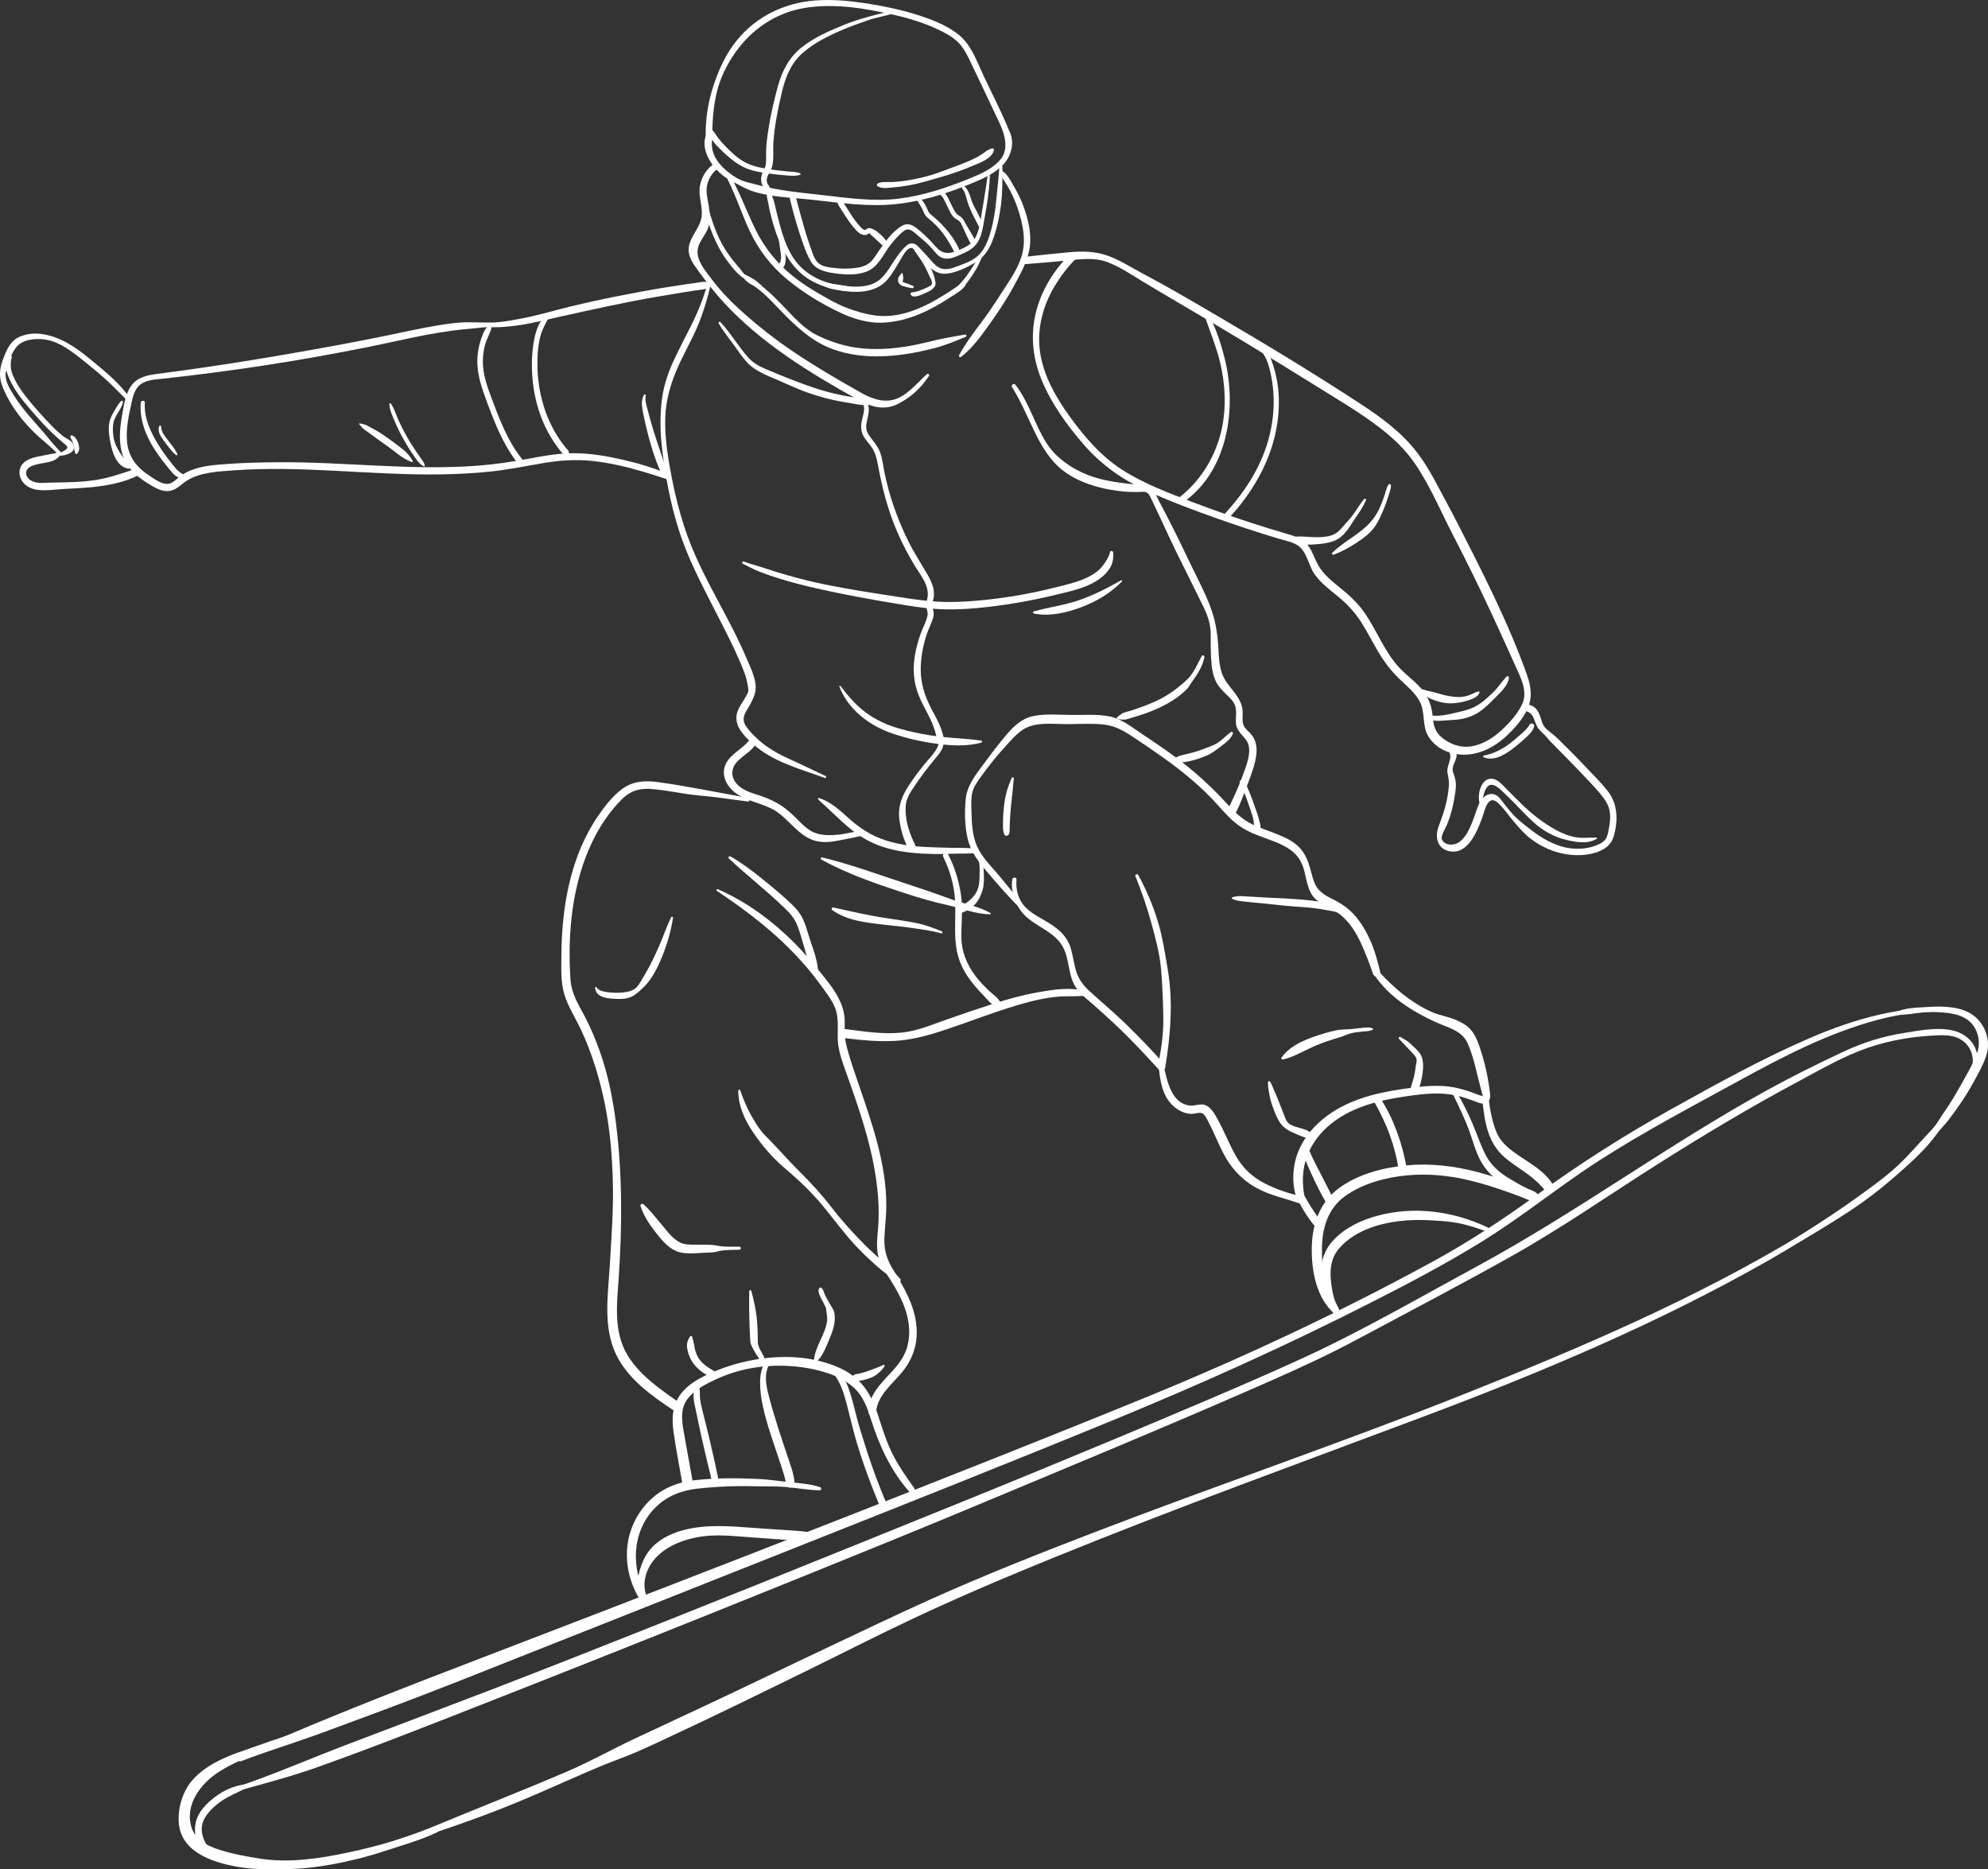 <?xml version="1.0" encoding="UTF-8"?> <svg xmlns="http://www.w3.org/2000/svg" id="Layer_2" data-name="Layer 2" viewBox="0 0 1616.66 1519.94"><rect x="0" y="0" width="1616.66" height="1519.94" fill="#333333" stroke="none"/><defs><style> .cls-1 { fill: #fff; } </style></defs><g id="Layer_3" data-name="Layer 3"><g><path class="cls-1" d="M741.3,200.3c1.51,1.71,2.45,3.71,3.76,5.56,1.3,1.83,2.63,3.64,3.86,5.53,2.43,3.72,4.55,7.65,6.27,11.75.81,1.93,2.16,3.95,2.62,5.99.35,1.56.03,2.38-1.25,3.24-.83.56-1.76.97-2.67,1.39-2.25,1.04-4.51,2-6.86,2.78-1.99.66-3.94.9-5.96,1.35-.45.1-.82.69-.65,1.14.95,2.41,3.18,2.3,5.38,1.77,2.76-.67,5.47-1.85,8.01-3.09,2.12-1.04,4.61-2.33,6.01-4.3,1.59-2.23.9-4.52.3-6.97-1.31-5.34-3.89-10.36-6.74-15.04-1.42-2.34-2.99-4.56-4.69-6.71-1.76-2.22-4.03-3.78-6.03-5.75-.9-.89-2.19.44-1.37,1.37"></path><path class="cls-1" d="M742.98,233.09c-.51-1-1.86-1.1-2.77-1.53-.92-.44-1.81-.86-2.8-1.16-.86-.26-1.72-.52-2.58-.8-.17-.07-.19-.08-.07-.02-.09-.04-.19-.09-.28-.13-.13-.07-.27-.15-.39-.23.2.14-.2-.19-.24-.25.1.11.09.09,0-.06.03.11.03.08,0-.11v.85c-.18.5.16-.46.18-.59.05-.22.09-.45.14-.67.1-.47.24-.94.32-1.42.14-.76.06-1.43-.07-2.19-.08-.53-.08-1.11-.52-1.54.1.25.21.51.32.76-.01-.48-.12-.95-.15-1.42-.03-.57-.77-.8-1.08-.29-.24.4-.55.75-.78,1.16.22-.16.43-.33.65-.49-.55.15-.76.5-1.07.94-.27.39-.59.73-.82,1.14-.47.82-.7,1.87-.72,2.81,0,.46.04.93.21,1.36.14.36.27.65.53.94.12.12.13.13.04.02.03.08.07.16.11.23.37.69,1.01,1.25,1.69,1.62.62.33,1.29.55,1.95.75.89.26,1.78.56,2.68.79.83.21,1.72.22,2.56.42.87.2,1.9.59,2.73.11.35-.2.43-.64.26-.99"></path><path class="cls-1" d="M812.74,135.25c-.6,8.85-1.66,17.65-2.47,26.49-.8,8.81-2.11,17.57-4.51,26.09-2.41,8.56-5.54,17.05-13.18,22.27-3.24,2.21-6.85,3.69-10.51,5.08-4.25,1.61-8.84,3.66-13.46,3.66s-7.77-2.88-10.72-6.18c-3.13-3.49-6.17-7.07-9.44-10.42-1.88-1.92-3.78-4.21-6.67-4.36-2.64-.14-4.68,1.76-6.4,3.52-4.49,4.58-7.81,9.91-11.25,15.3-3.75,5.87-8.1,11.77-14.89,14.26-6.76,2.48-14.03,2.48-21.06,1.59-6.16-.79-12.21-2.5-18.45-2.02-.8.06-1.16,1.1-.42,1.55,4.8,2.91,10.41,3.56,15.88,4.37,5.91.87,11.43,1.28,17.37.47,7.68-1.05,14.22-3.83,19.3-9.8,4.34-5.1,7.4-11.11,10.9-16.78,1.66-2.68,3.87-6.97,6.85-8.39,3.25-1.55,5.33,2.55,6.79,4.41,1.67,2.12,3.46,4.14,5.2,6.2,5.01,5.86,10.25,10.8,18.55,9.92,7.67-.82,15.85-4.88,22.48-8.68,7.11-4.09,11.39-10.23,14.34-17.78,3.6-9.2,5.63-18.96,6.95-28.73,1.44-10.71,1.2-21.26,1.27-32.03.01-1.6-2.36-1.57-2.46,0"></path><path class="cls-1" d="M692.5,234.18c-2.98-2.18-8.44-1.88-12-2.57-3.9-.76-7.77-1.8-11.48-3.22-6.55-2.5-12.65-6.26-17.67-11.16-12.3-12.01-16.33-30.86-20.37-46.94-.48-1.93-3.16-15.94-6.41-14.01-2.13,1.27-.21,6.63.07,8.31.75,4.43,1.72,8.72,2.88,13.06,4.08,15.27,10.22,31.11,21.56,42.48,5.23,5.25,11.57,9.08,18.45,11.74,4.05,1.57,8.26,2.7,12.53,3.49,3.66.68,9.01,2.18,12.44.32.63-.34.5-1.15,0-1.51"></path><path class="cls-1" d="M803.21,142.77c-1.55,9.49-2.84,19.03-4.53,28.5-1.41,7.91-2.2,18.73-7.67,25.07-2.73,3.17-6.66,5.04-10.42,6.66-4.99,2.15-10.38,4.16-15.46,1.15-3.38-2-5.89-5.74-8.63-8.51-3.1-3.14-6.24-6.23-9.69-8.99-2.54-2.03-5.23-4.21-8.63-4.32-3.34-.11-6.02,1.91-8.5,3.91-6.38,5.14-11.11,12.12-15.7,18.81-2.26,3.29-4.42,6.97-7.74,9.34-3.84,2.74-9.11,3.41-13.68,3.79-4.33.36-8.71.32-13.04-.17-4.58-.52-10.76-1.02-14.3-4.37-3.27-3.1-4.63-8.46-6.13-12.58-1.61-4.42-3.04-8.9-4.37-13.4-2.65-8.93-5.09-17.93-7.41-26.95-.81-3.16-5.68-1.82-4.89,1.35,2.26,9.05,4.61,18.06,7.55,26.91,2.61,7.86,5.22,16.33,9.36,23.55,4.29,7.47,13.65,9.02,21.55,9.99,8.23,1.01,18.18,1.29,25.78-2.57,7.77-3.94,11.81-13.15,16.79-19.85,2.71-3.64,5.68-7.06,9.03-10.12,1.89-1.73,4.13-4,6.95-3.29,2.83.72,5.38,3.53,7.6,5.33,3.79,3.07,7.41,6.28,10.71,9.87,2.61,2.83,4.98,6.73,8.84,7.93,3.74,1.16,7.48.2,10.97-1.27,4.15-1.75,8.51-3.44,12.2-6.07,8.27-5.87,9.1-15.45,10.83-24.69,2.15-11.48,3.92-23.09,4.38-34.77.04-.99-1.6-1.25-1.77-.24"></path><path class="cls-1" d="M680.86,164.23c.46,2.2,2.01,4.19,3.19,6.09,1.22,1.94,2.46,3.86,3.73,5.77,2.61,3.94,5.34,7.9,8.63,11.3,1.48,1.53,3.21,2.99,5.32,3.53.99.25,2.07.26,3.05-.04.49-.15,2-1.37,2.19-1.34.19.04.69.82.88,1.02.45.47.92.88,1.42,1.29.99.82,1.94,1.68,2.87,2.57,1.88,1.8,3.67,3.61,5.72,5.2,1.86,1.45,4.69-.32,3.42-2.64-1.21-2.21-2.74-4.02-4.61-5.73-1.74-1.6-3.75-3.47-5.88-4.52-1.93-.95-4.02-1.96-5.99-.55-1,.71-1.24,1.11-2.46.47-1.02-.54-1.85-1.35-2.64-2.18-3.2-3.4-5.85-7.29-8.39-11.19-1.24-1.92-2.42-3.87-3.68-5.77-1.24-1.88-2.38-3.95-4.25-5.23-1.33-.92-2.83.59-2.54,1.95"></path><path class="cls-1" d="M745.46,161.71c.65,2.09,2.04,3.82,3.16,5.68,1.17,1.94,2.03,3.9,2.91,5.98.89,2.1,2.37,3.36,4.09,4.78,1.73,1.43,3.4,2.93,5,4.5,6.36,6.24,11.23,13.92,15.19,21.87,1.33,2.67,5.2.33,3.97-2.32-3.8-8.18-9.3-15.19-15.69-21.51-1.51-1.49-3.09-2.93-4.72-4.29-1.96-1.63-3.77-2.81-4.79-5.23-1.6-3.84-3.85-8.39-7.35-10.83-.87-.6-2.08.4-1.77,1.36"></path><path class="cls-1" d="M763.57,157.52c1.27,1.19,2.44,1.69,3.35,3.3.92,1.63,1.69,3.35,2.53,5.01,1.74,3.47,3.23,7.44,5.78,10.42,1.09,1.27,2.39,2.02,3.85,2.78,2.03,1.07,2.79,3.34,3.72,5.33,1.98,4.18,3.72,8.44,5.9,12.52,1.37,2.56,5.21.3,3.89-2.27-2.22-4.33-4.87-8.38-7.29-12.6-1.07-1.86-1.92-4.04-3.61-5.44-1.5-1.24-3.16-1.77-4.34-3.43-2.54-3.56-4.19-7.95-6.15-11.84-1.27-2.52-3.7-6.57-7.04-5.96-.97.18-1.25,1.54-.58,2.18"></path><path class="cls-1" d="M782.13,151.93c-.05,1.09.85,1.94,1.39,2.8.69,1.08,1.18,2.26,1.58,3.47.82,2.5,1.35,5.09,2.23,7.57,2.21,6.27,5.57,12.21,8.54,18.14,1.15,2.29,4.57.28,3.43-2.01-1.57-3.18-3.09-6.39-4.74-9.52-1.58-2.99-3.27-5.95-4.39-9.15-.88-2.51-1.56-5.08-2.75-7.47-.81-1.62-2.57-4.97-4.82-4.47-.29.07-.47.36-.49.64"></path><path class="cls-1" d="M817.98,106.3c4.2,8.4.36,18.69-5.84,25.01-6.38,6.5-14.89,10.24-23.19,13.62-18.58,7.58-38.1,14.14-58.09,16.59-20.32,2.49-41.33-.55-61.56-2.84-17.97-2.03-36.28-3.66-53.77-8.49-4.48-1.24-9.48-2.09-13.67-4.06-4.16-1.95-8.18-4.81-11.64-7.82-7.78-6.78-13.06-15.4-10.89-26,.74-3.6-4.39-5.06-5.53-1.52-2.8,8.66,1.45,18.02,6.84,24.79,2.66,3.34,5.83,6.17,9.27,8.68,3.86,2.83,8.14,4.57,12.35,6.78,3.9,2.05,7.34,3.84,11.64,5.05,4.87,1.37,9.88,2.42,14.88,3.16,9.97,1.47,20.1,1.92,30.11,3,23.56,2.53,46.85,6.26,70.58,3.61,21.94-2.45,42.83-9.21,63.09-17.79,9.48-4.02,19.46-8.57,25.61-17.22,5.38-7.57,6.73-17.6,1.83-25.72-.78-1.29-2.67-.16-2,1.17"></path><path class="cls-1" d="M713.67,151.38c3.26,2.25,8.2,1.39,11.95,1.08,4.42-.36,8.82-.92,13.19-1.7,9.37-1.67,18.43-4.54,27.56-7.16,8.38-2.41,16.69-5.45,24.74-8.8,5.59-2.32,15.74-5.96,17.15-12.71.18-.9-.54-1.6-1.43-1.42-3.26.64-5.79,3.08-8.52,4.84-3.31,2.13-6.84,3.92-10.46,5.46-7.84,3.35-15.95,6.09-23.93,9.11-7.97,3.01-16.44,4.96-24.82,6.4-4.69.81-9.42,1.38-14.18,1.55-3.6.13-8.02-.62-11.24,1.23-.85.49-.74,1.62,0,2.13"></path><path class="cls-1" d="M579.3,111.78c-.15-12.27.69-24.41,3.51-36.4,2.79-11.86,8.04-22.47,14.99-32.42,13.22-18.93,32.55-32.19,55.37-36.28,24.37-4.37,49.96,0,73.82,5.41,12.52,2.83,24.9,6.61,36.48,12.2,5.4,2.61,10.87,5.51,15.25,9.67,4.46,4.24,7.27,9.7,9.91,15.18,6.63,13.78,13.21,27.58,19.7,41.42,6.17,13.15,15.29,28.55,3.7,41.54-1.6,1.79.87,4.29,2.65,2.64,9.41-8.68,9.14-21.01,4.46-32.1-5.87-13.94-12.9-27.48-19.33-41.17-5.54-11.81-10.08-25.41-20.74-33.68-10.19-7.91-23.21-12.7-35.45-16.43-13.11-3.99-26.65-6.72-40.18-8.77-13.34-2.02-26.89-3.23-40.38-2.23-24.43,1.81-47.33,12.57-63.11,31.54-8.89,10.68-14.68,22.95-19.18,36.03-4.85,14.09-7.27,28.93-6.9,43.85.08,3.5,5.49,3.52,5.45,0"></path><path class="cls-1" d="M727.19,9.13c-6.9.56-13.75,2.51-20.41,4.33-6.9,1.88-13.58,3.98-20.21,6.67-12.13,4.92-24.66,10.34-34.93,18.6-10.26,8.27-15.86,19.49-19.25,32.02-3.78,13.98-6.97,28.57-8.7,42.96-.53,4.41-.74,8.82-.69,13.27.04,4.16.27,7.59-1.86,11.29-3.11,5.39-3.21,11.2,1.36,15.86,1.87,1.91,4.5-.89,2.88-2.88-4.89-6.02,1.31-10.56,2.66-16.36,1.36-5.83.5-12.28.85-18.23.83-13.84,3.63-27.56,6.78-41.03,2.82-12.06,7.08-23.5,16.45-32.02,9.19-8.35,21.2-14.33,32.53-19.17,6.82-2.91,13.84-5.46,20.85-7.86,7.17-2.45,14.66-3.68,21.9-5.86.83-.25.72-1.66-.22-1.58"></path><path class="cls-1" d="M650.64,140.91c-3.06-1.24-6.69-1.18-9.94-1.51-4.26-.43-8.51-.83-12.75-1.46-7.45-1.09-15.03-2.34-21.79-5.81-6.27-3.22-11.16-8.13-16.09-13.05-2.4-2.4-4.57-4.94-6.63-7.65-1.64-2.16-2.81-4.87-5.11-6.39-.45-.3-1.08,0-1.22.5-1.6,5.59,4.9,12.04,8.44,15.59,5.27,5.29,11.4,10.65,18.01,14.18,6.94,3.71,15.07,4.85,22.77,5.91,3.84.53,7.71.97,11.58,1.27,4.05.31,8.85.96,12.73-.39.61-.21.56-.96,0-1.19"></path><path class="cls-1" d="M633.14,187.65c-.56,2.52-.12,5.02.24,7.55.37,2.61.75,5.21,1.12,7.82.35,2.49.92,5.1.59,7.62-.13.99-.41,2.01-.81,2.93-.43.99-1.14,1.76-1.62,2.7-.85,1.68.96,3.93,2.75,2.75,4.43-2.91,3.73-10.01,3.03-14.45-.45-2.86-1.03-5.69-1.55-8.53-.54-2.91-.86-5.99-2.41-8.57-.31-.52-1.2-.46-1.34.18"></path><path class="cls-1" d="M590.1,140.64c.56,4,2.8,7.4,4.43,11.09,1.86,4.22,3.67,8.46,5.39,12.74,3.17,7.85,6.1,15.73,9.74,23.39,7.3,15.38,17.28,28.45,30.42,39.3,13.1,10.81,27.76,19.8,43.11,27.01,7.97,3.75,16.16,6.57,24.92,7.74,8.39,1.12,17.26.15,25.46-1.82,9.5-2.28,18.54-6.27,27.07-10.98,4.5-2.48,8.87-5.2,13.16-8.01,4.09-2.68,8.62-5.08,11.37-9.21.48-.73-.32-1.56-1.07-1.39-3.91.85-6.83,3.18-10.13,5.35-3.9,2.57-7.85,5.07-11.9,7.41-7.77,4.5-15.89,8.39-24.54,10.9-8.37,2.43-16.95,3.5-25.61,2.36-8.32-1.1-16.26-3.45-24.06-6.51-7.99-3.13-15.5-7.55-22.9-11.86-7.08-4.12-13.96-8.61-20.34-13.76-12.68-10.24-22.71-22.58-29.96-37.2-4.03-8.15-7.57-16.58-11.24-24.9-1.84-4.17-3.7-8.32-5.83-12.35-1.91-3.62-3.52-7.34-6.82-9.82-.38-.28-.75.18-.7.53"></path><path class="cls-1" d="M797.28,207.81c-1.09,1.02-1.85,2.51-2.69,3.73-.93,1.35-1.91,2.66-2.76,4.06-1.65,2.72-3.36,5.4-5.22,7.98-1.84,2.56-3.84,5.01-6.01,7.29-2.2,2.31-4.69,4.13-6.3,6.94-.4.69.25,1.45.99,1.29,3.31-.72,5.53-3.02,7.78-5.41,2.26-2.4,4.3-5.01,6.18-7.71,1.86-2.67,3.57-5.45,5.19-8.27.86-1.5,1.55-3.06,2.26-4.64.63-1.43,1.57-2.97,1.86-4.51.14-.73-.69-1.28-1.27-.74"></path><path class="cls-1" d="M606.73,227.26c4.33,4.09,9.53,7.17,13.97,11.17,4.53,4.06,8.69,8.49,12.9,12.88,8.41,8.77,16.8,17.03,26.83,23.93,22.12,15.22,50.4,16.56,76.22,12.65,8.09-1.22,16.09-2.96,24.01-5.03,8.43-2.2,16.49-5.65,24.56-8.91,1.18-.47.75-2.15-.53-1.92-7.13,1.31-14.34,2.43-21.41,4.01-7.05,1.58-14.02,3.45-21.14,4.78-13.31,2.5-26.94,3.71-40.46,2.5-13.13-1.17-25.64-5.05-37.44-10.85-10.5-5.16-18.94-14.91-26.94-23.21-4.62-4.8-9.32-9.55-14.39-13.89-4.5-3.85-9.48-8.13-15.32-9.63-.85-.22-1.55.87-.88,1.5"></path><path class="cls-1" d="M812.75,139.59c.24,2.83,2.24,4.83,3.76,7.14,1.86,2.83,3.56,5.76,5.16,8.75,3.07,5.77,5.44,12.01,7.32,18.27,2.11,7.03,3.64,14.42,3.65,21.79.02,7.68-2.06,14.74-5.39,21.61-3.09,6.4-7.14,12.2-10.95,18.16-3.85,6.02-7.74,12-11.81,17.88-8.2,11.85-17.8,22.92-24.56,35.68-.6,1.13.75,2.02,1.67,1.29,9.52-7.48,16.49-17.28,23.46-27.07,6.91-9.72,13.63-19.77,19.3-30.28,5.39-10.01,11.4-20.28,13.03-31.72,1.6-11.19-1.29-23.05-5.14-33.51-2.11-5.73-4.89-11.3-8.03-16.54-2.34-3.9-5.67-10.93-10.23-12.4-.56-.18-1.28.32-1.23.94"></path><path class="cls-1" d="M753.69,304.27c-7.27,6.56-13.61,14.59-22.54,19.04-10.18,5.07-21.06,1.54-30.33-3.65-17.86-10-35.58-20.36-52.66-31.66-17.08-11.3-33.2-23.92-48.25-37.81-7.68-7.09-14.88-14.8-21.16-23.16-5.69-7.57-14.48-17.46-10.52-27.53,1.92-4.89,5.57-8.9,7.47-13.83,2.11-5.49,1.63-11.64.81-17.34-.85-5.89-2.79-11.78-1.49-17.75,1.12-5.15,3.96-9.77,8.05-13.08,2.18-1.75-.72-5.55-3.01-3.9-7.39,5.28-11.75,14.5-11.16,23.61.41,6.22,2.44,12.47,1.69,18.74-.68,5.65-3.96,10.3-6.66,15.14-2.42,4.32-4.49,8.99-3.79,14.04.78,5.68,4.27,10.32,7.54,14.83,6.52,9.01,13.33,17.77,20.87,25.95,30.5,33.06,69.53,57.07,108.6,78.78,10.77,5.99,21.56,9.54,33.16,3.69,10.22-5.16,18.95-13.1,25.15-22.75.71-1.1-.84-2.17-1.75-1.35"></path><path class="cls-1" d="M570.27,158.04c.47,6.46,2.64,12.93,4.54,19.1,1.93,6.28,4.16,12.48,6.93,18.44,2.82,6.08,6.13,11.92,10.2,17.25,4,5.25,8.14,10.75,13.95,14.06.62.35,1.24-.34.94-.94-2.95-5.9-7.9-10.38-11.84-15.62-3.91-5.2-7.43-10.64-10.2-16.53-2.84-6.04-5.07-12.35-7.03-18.73-1.8-5.83-2.99-12-5.59-17.54-.42-.91-1.97-.47-1.9.52"></path><path class="cls-1" d="M600.91,221.64c.26.85,1,1.42,1.62,2.02.32.3.65.59.95.91.3.31.48.69.76,1.02.3.36.7.64,1,1.01.3.36.52.76.86,1.1.71.7,1.49,1.39,2.3,1.97,1.52,1.1,3.12,2.19,4.96,2.62,1.79.42,3.57.37,5.38.43.51.02.65-.67.25-.93-1.36-.86-2.46-2.05-3.71-3.08-1.42-1.16-3.02-2.04-4.59-2.98-.7-.42-1.43-.81-2.15-1.21-.42-.23-.88-.34-1.29-.54-.37-.17-.67-.47-1.02-.66-.38-.22-.82-.31-1.19-.55-.32-.21-.62-.46-.93-.7-.67-.51-1.37-1.27-2.22-1.43-.58-.1-1.18.36-.99.99"></path><path class="cls-1" d="M584.44,263.01c3.37,5.82,7.69,11.15,11.67,16.58,3.51,4.79,6.79,9.84,10.71,14.31,7.85,8.94,20.39,12.54,30.89,17.44,11.26,5.25,22.84,9.64,34.89,12.67,6.38,1.61,12.85,2.89,19.37,3.84,4.98.73,12.13,2.91,16.72.31.89-.5.69-1.59,0-2.12-2.38-1.84-4.74-1.74-7.65-2.07-3.05-.34-6.08-.76-9.11-1.26-6.03-.99-12.01-2.26-17.92-3.81-11.58-3.04-22.71-7.27-33.83-11.64-5.82-2.29-11.59-4.68-17.35-7.13-5.57-2.37-10.37-4.98-14.46-9.55-8.1-9.05-14.18-19.83-22.49-28.68-.72-.77-1.97.22-1.45,1.12"></path><path class="cls-1" d="M702.13,328.83c1.49,4.52-.34,8.73-1.27,13.15-.83,3.92-.91,7.76.79,11.47,1.59,3.46,4.24,6.23,6.5,9.24,3.24,4.33,4.62,9.11,5.6,14.36,3.6,19.36,8.18,37.89,16.11,55.98,3.97,9.06,8.53,17.85,13.65,26.31,4.94,8.15,13.04,17.43,10.5,27.63-.54,2.15-1.09,3.95-.77,6.19.35,2.42,1.43,4.4,1.04,6.94-.78,5.02-3.82,10.18-5.51,14.96-3.22,9.11-5.5,18.22-5.7,27.93-.22,10.88,2.46,20.2,7.39,29.77,4.84,9.41,10.44,18.93,11.52,29.67.38,3.73,6.3,3.68,5.82,0-1.2-9.32-5.6-17.11-9.96-25.28-4.6-8.64-8.02-17.79-8.87-27.62-.87-10.05.75-20.33,3.45-30,1.26-4.51,3.09-8.77,4.9-13.09.93-2.24,1.83-4.52,1.98-6.97.17-2.71-1.19-4.97-1.29-7.58-.07-2.02.99-4.08,1.28-6.09.32-2.25.24-4.48-.17-6.71-.8-4.36-2.84-8.43-5.06-12.24-5.16-8.87-10.74-17.37-15.32-26.59-8.81-17.76-15.71-37.11-19.58-56.58-1.09-5.46-1.63-11.13-3.66-16.36-1.59-4.11-4.27-7.33-6.94-10.78-1.93-2.49-3.85-5.2-4.14-8.43-.23-2.46.4-4.91.92-7.29.95-4.36,1.98-8.65.25-12.95-.84-2.09-4.21-1.29-3.47.96"></path><path class="cls-1" d="M763.99,601.49c-.7,8.7-8.64,15.17-13.72,21.72-4.98,6.42-10.09,13.04-14.05,20.16-3.93,7.07-5.86,14.45-4.89,22.55.99,8.26,3.35,16.41,7.17,23.81,1.89,3.66,7.36.44,5.52-3.23-3.84-7.65-6.63-15.57-7.4-24.14-.39-4.23-.33-8.9,1.19-12.91,1.49-3.93,3.99-7.52,6.33-10.97,4.8-7.08,9.96-13.9,15.41-20.5,3.72-4.5,9.57-10.49,7.17-16.86-.55-1.48-2.61-1.24-2.74.37"></path><path class="cls-1" d="M682.58,558.26c7.25,18.99,24.83,32.01,43.65,38.33,11.61,3.89,23.49,6.6,35.63,8.16,12.26,1.57,24.15,2.3,36.18-.93.72-.19.82-1.42,0-1.55-11.08-1.77-22.18-1.96-33.32-3.23-11.38-1.3-22.76-3.6-33.77-6.76-9.6-2.76-18.72-6.93-26.78-12.87-8-5.9-14.67-13.63-20.61-21.56-.33-.45-1.23-.21-.99.42"></path><path class="cls-1" d="M604.04,458.35c4.37,2.07,8.52,4.5,13.05,6.26,5.24,2.04,10.56,3.93,15.93,5.6,10.31,3.2,20.77,5.9,31.3,8.28,21.11,4.78,42.41,8.64,63.76,12.22,10.72,1.8,21.46,3.57,32.31,4.35,11.42.82,22.88.39,34.27-.66,21.57-1.99,43-5.69,64.04-10.81,10.98-2.67,22.96-5.09,32.71-11.08,4.14-2.54,8.01-5.85,10.72-9.91,2.82-4.23,3.43-8.31,3.13-13.29-.08-1.42-2.26-1.88-2.6-.35-.94,4.12-3.91,8.68-6.63,11.91-3.03,3.6-6.89,6.21-11.08,8.29-8.64,4.3-18.51,6.43-27.83,8.75-20.5,5.11-41.42,8.62-62.47,10.48-10.91.96-21.89,1.43-32.82.78-10.34-.62-20.58-2.19-30.8-3.76-20.04-3.09-40.09-6.08-59.97-10.15-11.03-2.26-21.99-5-32.8-8.17-5.62-1.65-11.22-3.36-16.77-5.22-5.53-1.85-11.25-3.28-16.7-5.29-1.02-.38-1.74,1.3-.75,1.77"></path><path class="cls-1" d="M911.66,471.85c-10.97,6.27-22.52,12.16-34.5,16.25-11.9,4.06-24.31,5.67-36.39,8.96-.84.23-.92,1.59,0,1.78,12.86,2.61,26.47-.59,38.55-5.14,12.51-4.72,23.74-11.33,33.06-20.93.47-.48-.13-1.27-.72-.93"></path><path class="cls-1" d="M834.21,214.73c11.36-.92,22.72-1.8,34.06-2.95,10.35-1.05,21.62-2.5,31.61,1.1,10.28,3.7,19.65,10.09,28.92,15.75,9.27,5.66,18.64,11.12,28,16.61,38.3,22.45,76.32,45.41,113.97,68.94,17.43,10.89,35.4,21.35,51.7,33.92,7.8,6.02,15.16,12.67,21.54,20.2,6.77,7.97,12.21,16.98,17.21,26.14,5,9.15,9.44,18.52,13.98,27.89,4.86,10.03,10.15,19.87,15.15,29.84,9.78,19.51,19.22,39.17,28.28,59.03,4.42,9.68,8.88,19.34,13.17,29.08,4.23,9.58,10.93,21.33,6.2,31.87-3.6,8.03-10.33,15.4-16.71,21.35-6.73,6.28-14.83,11.49-23.99,13.2-7.45,1.39-14.54-.33-20.92-4.25-2.97-1.82-5.65-3.97-7.62-6.89-2.76-4.08-3.25-8.65-3.73-13.46-.89-8.88-3.64-15.95-9.61-22.64-5.63-6.31-12.69-11.17-18.33-17.47-11.95-13.35-17.96-30.74-28.43-45.13-5.29-7.27-11.67-13.08-18.62-18.72-6.49-5.27-13.37-10.68-17.69-17.98-4.26-7.18-5.89-16.02-13.17-21.03-3.41-2.35-7.5-3.53-11.43-4.69-5.14-1.51-10.28-3.03-15.4-4.61-20.95-6.46-41.69-13.61-62.17-21.43-19.61-7.49-39.72-14.96-57.48-26.34-17.16-10.99-30.64-26.64-42.51-43.01-11.48-15.82-21.76-33.68-24.48-53.34-2.57-18.51,2.48-37.33,12.03-53.2,4.66-7.75,10.39-15.33,16.77-21.75,2.75-2.77-1.53-7.06-4.29-4.29-13.39,13.48-23.48,29.56-27.96,48.2-4.48,18.66-2.27,37.54,5.15,55.12,7.89,18.71,20.17,35.74,33.36,51.07,13.83,16.07,30.25,28.08,49.42,37.06,20.04,9.38,40.99,17.08,61.82,24.46,11.02,3.9,22.11,7.61,33.27,11.13,5.11,1.61,10.24,3.18,15.37,4.71,4.86,1.45,10.36,2.41,14.66,5.24,7.67,5.05,8.74,16.59,13.91,23.75,5.11,7.09,12.15,12.31,18.85,17.78,7.5,6.13,13.74,12.85,18.95,21.04,4.93,7.74,9.03,15.97,13.72,23.85,4.78,8.02,10.27,15.37,16.98,21.88,6.06,5.87,13.16,11.37,17.04,19.05,4.44,8.8,1.52,19.19,6.76,27.88,3.87,6.41,10.13,10.93,17.22,13.13,16.96,5.26,33.51-1.55,46.07-13.15,6.79-6.27,13.72-14.1,17.5-22.61,4.08-9.19,2.65-18.41-.64-27.59-15.26-42.66-36.07-83.21-56.64-123.49-5.2-10.17-10.73-20.19-16.07-30.3-4.93-9.33-10.21-18.49-16.65-26.88-12.34-16.06-28.76-28.18-45.57-39.18-38.33-25.09-77.63-48.87-117.16-72.01-20.01-11.72-40.02-23.47-60.51-34.31-9.15-4.84-18.11-10.68-27.85-14.26-10.9-4-21.56-3.83-32.94-2.84-11.38,1-22.71,2.29-34.06,3.53-3.75.41-3.87,6.28,0,5.97"></path><path class="cls-1" d="M822.98,314.72c7.24,11.56,12.37,23.99,18.29,36.23,5.57,11.5,12.56,23.32,22.72,31.32,9.92,7.81,22.26,12.37,34.5,15.02,6.23,1.35,12.58,2.26,18.95,2.63,3.11.18,6.23.14,9.34.07,1.45-.03,3.27-.33,4.68.06,2.57.72,3.41,2.82,4.49,5.03,7.2,14.75,13.81,29.8,21.04,44.55,7.27,14.84,14.77,29.57,21.99,44.43,3.39,6.97,5.62,14.16,5.58,21.95-.02,6.53-.01,13.13.34,19.65.34,6.21,1.14,12.73,3.88,18.4,2.68,5.53,7.39,9.31,11.57,13.62,2.85,2.94,4.59,5.97,4.83,10.13.21,3.76-.54,7.49.03,11.25,1.12,7.42,8.89,10.36,10.3,17.41,1.6,8.02-2.47,17.11-5.09,24.52-3.1,8.76-7.04,16.95-11,25.33-1.93,4.07,4.1,7.66,6.09,3.56,3.44-7.07,6.18-14.54,8.94-21.89,2.74-7.28,5.7-14.87,6.95-22.59,1.02-6.27.58-12.65-3.49-17.79-1.92-2.43-4.74-4.33-6.22-7.09-1.85-3.44-1.08-7.75-1.13-11.49-.19-13.25-13.03-20-16.98-31.88-2.12-6.37-2.44-13.13-2.75-19.79-.32-6.93-1.12-13.4-2.51-20.2-3.2-15.61-11.44-30.44-18.3-44.68-7.31-15.15-14.53-30.39-22.33-45.29-1.84-3.53-3.82-6.97-5.57-10.54-1.55-3.17-2.83-7.06-5.46-9.53-4.05-3.81-11.73-3.01-16.87-3.56-13.54-1.47-27.12-3.45-39.6-9.22-6.81-3.15-13.25-7.27-18.91-12.2-6.03-5.26-10.31-11.36-14.04-18.38-7.23-13.59-12.01-28.86-21.64-41.05-1.17-1.48-3.59.43-2.6,2.01"></path><path class="cls-1" d="M977.23,533.43c-3.41,6.53-6.35,13.6-11.64,18.91-2.58,2.58-5.75,5.04-8.62,7.35-2.82,2.27-5.84,4.32-8.95,6.17-6.23,3.7-12.88,6.5-19.68,8.96-3.38,1.22-6.78,2.38-10.21,3.45-1.62.5-3.5.81-5.01,1.59-1.57.81-3.05,2.09-4.49,3.12-.79.57-.5,1.73.49,1.81,1.87.15,3.93.47,5.8.28,1.75-.18,3.59-.95,5.28-1.44,3.81-1.1,7.61-2.25,11.35-3.59,7.26-2.61,14.39-5.76,20.97-9.82,3.05-1.89,5.97-3.98,8.7-6.31,1.55-1.32,3.13-2.69,4.49-4.21,1.18-1.32,1.89-2.89,2.92-4.32,4.61-6.39,9.28-13.15,10.79-21.04.24-1.24-1.5-2.18-2.16-.91"></path><path class="cls-1" d="M1000.96,595.2c-3.53,2.5-6.41,5.82-10.02,8.3-3.67,2.52-7.96,3.81-12.08,5.44-4.08,1.62-8.28,2.8-12.53,3.86-2.25.56-4.53.95-6.74,1.65-2.12.67-3.83,1.9-5.83,2.77-.69.3-.52,1.52.22,1.65,2.31.4,4.32,1.15,6.72,1.03,2.46-.12,4.88-.63,7.27-1.16,4.64-1.04,9.16-2.61,13.52-4.49,4.29-1.84,7.97-4.85,11.69-7.61,3.55-2.63,7.53-5.75,9.36-9.85.42-.94-.53-2.34-1.59-1.59"></path><path class="cls-1" d="M793.62,691.95c-.16-1.66-.99-2.36-2.47-2.1-.74-.09-1.48-.16-2.22-.21-1.72-.13-3.45-.2-5.17-.23-2.96-.05-5.92.02-8.88-.03-6.4-.12-12.82-.35-19.21-.59-11.96-.46-23.96-1.79-35.4-5.48-11.17-3.6-20.54-9.54-29.28-17.27-7.79-6.88-14.82-13.83-24.88-17.17-.68-.23-1.26.74-.71,1.22,8.87,7.85,17.13,16.43,26.29,23.97,9.12,7.51,19.43,12.82,30.84,15.9,12.23,3.3,24.96,4.24,37.58,4.44,6.9.11,13.79-.34,20.7-.35,3.45,0,6.9-.01,10.35-.25,2.01-.14,3.4-.05,4.15-2.09.28-.78-.33-1.63-1.05-1.85-.7-.21-1.13-.04-1.68.43-.33.28-.36.83-.15,1.19.03.05.06.11.09.16.21.36.74.53,1.1.29"></path><path class="cls-1" d="M701.05,676.08c-6.47-.35-12.94,2.02-19.35,2.59-6.37.56-13.12.77-19.17-1.57-5.4-2.09-9.58-6.3-13.57-10.33-4.1-4.13-8.25-8.09-13.09-11.36-5.08-3.44-10.64-6-16.43-8-6.14-2.12-12.86-3.72-18.02-7.87-4.4-3.54-7.01-8.67-5.44-14.34,1.18-4.27,4.7-7.23,7.98-9.97,3.34-2.79,7.49-5.45,9.88-9.16,1.52-2.35,1.58-7.45-2.55-5.57-1.79.82-3.12,2.86-4.51,4.2-1.59,1.54-3.31,2.94-5.03,4.32-3.45,2.78-6.98,5.42-9.65,9.01-6.56,8.8-3.16,19.06,4.82,25.75,9.44,7.93,22.72,8.86,33.14,15.2,10.99,6.68,18.06,19,30.22,23.78,6.16,2.42,13.02,2.28,19.42,1.04,7.18-1.39,14.72-2.56,21.77-4.46,1.86-.5,1.39-3.16-.44-3.26"></path><path class="cls-1" d="M671.43,631.03c-9.88-4.63-19.66-9.46-29.61-13.95-9.24-4.17-18.04-9.13-25.56-16-3.46-3.16-6.9-6.64-9.54-10.53-3.46-5.11-1.94-9.05,1.03-13.91,3.87-6.31,9.59-15.54,2.71-22.04-.64-.6-1.6,0-1.42.83,2,9.52-8.73,16.92-10.05,26.07-1.4,9.77,6.69,17.47,13.38,23.47,16.32,14.64,38.27,20.23,58.42,27.57.88.32,1.49-1.12.64-1.52"></path><path class="cls-1" d="M575.72,229.1c-3.11,12.08-7.66,23.43-13.18,34.61-5.12,10.36-10.66,20.53-15.41,31.06-4.72,10.45-7.84,20.67-9.1,32.07-1.31,11.95-1.17,23.85.15,35.8,2.59,23.45,7.01,47.29,14.32,69.75,7.07,21.71,17.67,41.93,28.01,62.21,5.83,11.44,11.84,22.81,17.24,34.46,2.82,6.09,5.55,12.25,7.85,18.55,2.24,6.15,2.9,12.32,3.82,18.74.22,1.56,2.66,1.75,3.33.44,4.9-9.54-1.43-21.61-5.23-30.56-4.36-10.28-9.25-20.33-14.4-30.23-10.69-20.56-22.28-40.66-30.99-62.2-8.92-22.05-14.41-45.61-18.29-69.04-2.01-12.12-3.34-24.48-2.77-36.77.55-11.81,3.62-23.35,7.99-34.32,4.86-12.22,11.6-23.58,16.98-35.56,5.47-12.18,9.24-25.3,12.36-38.27.42-1.75-2.25-2.49-2.69-.74"></path><path class="cls-1" d="M523.7,321.03c-2.69,4.77-1.62,10.02-.63,15.13,1.25,6.5,2.81,12.96,4.5,19.36,1.69,6.42,3.7,12.7,5.94,18.95,1.06,2.95,2.27,5.83,3.5,8.71.66,1.55,1.7,5.02,3.81,5.21,4.55.41.72-7.87.14-9.56-2.12-6.27-4.26-12.54-6.36-18.81-2.11-6.28-4.09-12.6-5.85-19-.88-3.19-1.73-6.39-2.57-9.59-.85-3.24-1.85-6.44-1.02-9.79.22-.87-1.01-1.43-1.47-.62"></path><path class="cls-1" d="M383.22,264.13c5.37,2.14,11.65,1.89,17.33,1.96,6.45.07,12.84-.5,19.24-1.35,12.39-1.62,24.65-4.84,36.85-7.53,25.63-5.66,51.21-11.4,77.09-15.84,7.07-1.22,14.14-2.43,21.23-3.56,3.66-.59,7.33-1.15,11-1.71,3.51-.53,7.59-.45,10.54-2.59,1.51-1.09,1.26-3.2-.5-3.85-2.68-.99-5.22-.37-7.99.02-3.19.44-6.38.89-9.56,1.36-6.37.93-12.73,1.92-19.09,2.95-12.7,2.07-25.35,4.49-37.97,6.98-12.63,2.49-25.18,5.27-37.7,8.3-12.52,3.03-24.82,6.78-37.47,9.27-7.11,1.4-14.15,2.78-21.38,3.46-7.11.67-14.34-.25-21.39.51-.95.1-1.11,1.27-.22,1.63"></path><path class="cls-1" d="M544.54,386c-12.04-5.37-24.72-9.1-37.55-12.08-12.55-2.92-25.38-5.15-38.28-5.4-13.44-.26-26.63,2.16-39.79,4.62-13.33,2.49-26.69,4.43-40.21,5.48-53.93,4.18-107.82-3.14-161.76-2.77-13.53.09-27.08.34-40.58,1.29-11.32.8-23.31,1.45-33.72,6.4-2.47,1.18-4.76,2.63-6.92,4.3-2.18,1.69-4.24,3.89-6.81,4.97-5.97,2.51-12.9-3.12-17.64-6.2-10.19-6.61-16.93-15.28-17.99-27.65-.97-11.24,1.66-22.38,4.1-33.26,1.33-5.93,3.3-11.6,9.08-14.52,5.34-2.7,11.91-2.79,17.75-3.44,27.03-3.04,54.01-6.51,80.9-10.64,27.15-4.16,54.18-9.01,81.13-14.33,27.05-5.35,54.06-12.48,81.56-15.06,6.55-.62,12.9-1.14,19.41-2.14.9-.14.81-1.53,0-1.74-13.28-3.34-27.36-1.48-40.75.68-14.16,2.29-28.16,5.48-42.21,8.37-27.88,5.73-55.87,10.78-83.91,15.61-28,4.82-56.1,9.22-84.25,13.08-6.8.93-13.64,1.72-20.44,2.73-5.08.75-10.48,1.97-14.71,5.03-8.52,6.17-10.08,19.29-11.78,28.89-1.87,10.63-2.83,22.15.81,32.53,4.02,11.45,13.18,18.11,23.23,24.09,4.73,2.82,10.2,5.51,15.85,4.12,5.27-1.3,8.85-5.8,13.37-8.49,11.05-6.57,25.08-7.1,37.56-8.02,55.83-4.12,111.8,4.09,167.69,3.26,13.73-.2,27.45-.83,41.1-2.29,13.81-1.47,27.36-4.13,41.01-6.55,14.15-2.51,28.15-3.59,42.48-2.01,13.79,1.52,27.47,4.71,40.76,8.67,6.67,1.98,13.28,4.18,19.9,6.29,2.21.7,3.79-2.84,1.61-3.81"></path><path class="cls-1" d="M114.49,327.47c-1.18,13.3,4.03,26.87,11.15,37.85,3.55,5.48,7.56,10.65,11.68,15.71,2.91,3.57,7.58,9.85,12.84,6.94.54-.3.44-.99,0-1.31-2.01-1.49-4.26-2.78-6.04-4.54-1.93-1.91-3.58-4.11-5.25-6.24-3.69-4.69-7.22-9.53-10.33-14.63-6.25-10.25-11.55-21.5-10.74-33.79.14-2.14-3.13-2.1-3.32,0"></path><path class="cls-1" d="M129.52,346.48c-1.63,4.35,1.17,8.54,3.71,11.91,1.54,2.04,3.04,4.13,4.66,6.1,1.65,2,3.3,4.17,5.47,5.63.44.29,1.08-.19.9-.69-.75-2.21-2.17-4.11-3.5-6-1.38-1.97-2.9-3.85-4.37-5.75-2.48-3.19-5.36-6.74-5.4-10.99,0-.89-1.2-.98-1.49-.2"></path><path class="cls-1" d="M292.15,344.89c1.36,1.66,2.47,3.23,4.26,4.51,1.81,1.29,3.65,2.52,5.42,3.87,3.63,2.77,7.42,5.34,11.13,7.99,3.62,2.59,7.19,5.26,10.68,8.01,3.48,2.75,7.02,4.78,11.15,6.4.6.23,1.09-.55.8-1.05-2.29-3.91-5.05-7-8.62-9.78-3.57-2.79-7.2-5.52-10.9-8.15-3.58-2.56-7.26-5.11-11.13-7.22-2.06-1.12-4.09-2.29-6.17-3.38-2.08-1.09-4.02-1.39-6.29-1.8-.36-.06-.58.32-.35.59"></path><path class="cls-1" d="M316.64,328.51c.14,4.69,2.37,9.39,4.16,13.65,2,4.76,4.25,9.4,6.73,13.92,2.45,4.45,5.08,8.82,7.99,12.99,2.38,3.41,5.24,8.47,9.24,10.08.42.17.73-.31.67-.67-.42-2.28-1.84-3.98-3.16-5.81-1.36-1.88-2.66-3.81-3.96-5.72-2.79-4.08-5.42-8.26-7.84-12.57-2.34-4.18-4.48-8.47-6.46-12.84-1.98-4.36-3.35-9.41-6.12-13.35-.35-.51-1.26-.37-1.24.33"></path><path class="cls-1" d="M443.57,256.78c-7.3,6.5-9.42,18.44-10.4,27.67-1.07,10.11-.77,20.38.68,30.44,2.91,20.26,10.99,39.52,24.57,54.94,2.16,2.45,5.73-1.15,3.58-3.58-12.58-14.24-20.18-32.17-23.33-50.81-1.59-9.38-2.02-19.01-1.36-28.5.33-4.8,1.01-9.59,2.32-14.23,1.44-5.11,4.01-9.39,6.27-14.12.73-1.52-1.04-2.96-2.34-1.81"></path><path class="cls-1" d="M396.61,265.29c-2.99,3.16-4.68,8.07-5.96,12.17-1.44,4.61-2.24,9.46-2.45,14.28-.44,10.47,2.5,20.58,6.05,30.32,6.81,18.72,13.97,38.03,26.24,53.96,2.15,2.79,6.11-.18,3.87-2.99-11.79-14.76-18.4-32.71-24.96-50.2-3.43-9.14-6.63-18.57-6.74-28.43-.05-4.67.53-9.33,1.74-13.84,1.26-4.73,3.82-8.91,5.18-13.54.5-1.69-1.75-3.02-2.97-1.73"></path><path class="cls-1" d="M979.2,255.33c4.43,13.82,10.27,27.01,13.44,41.25,3.12,14.02,4.21,28.57,2.48,42.86-3.09,25.43-15.8,49.28-36.16,65.05-2.3,1.78.73,5.73,3.13,4.05,36.3-25.31,43.88-75.96,34-116.36-3.18-13-7.55-26.3-14.11-38.02-.83-1.48-3.3-.49-2.77,1.17"></path><path class="cls-1" d="M1025.31,284.62c1.49,2.49,3.24,4.68,4.43,7.35,1.32,2.96,2.21,6.13,2.99,9.27,1.49,5.98,2.38,12.09,2.8,18.23.87,12.74-.58,25.57-3.99,37.86-6.44,23.21-19.79,43.6-36.16,61.05-2.12,2.27,1.29,5.69,3.42,3.42,17.43-18.57,31.34-41.1,37.57-65.96,3.24-12.92,4.45-26.48,3.05-39.75-.68-6.46-2.05-12.87-4.04-19.05-1.63-5.06-3.78-11.02-8.28-14.2-1.09-.77-2.42.72-1.78,1.78"></path><path class="cls-1" d="M1109.3,405.71c-3.7,4.53-6.56,9.71-10.15,14.35-1.99,2.58-4.32,4.93-6.45,7.4-1.84,2.13-3.72,4.46-6.1,6.01-5.03,3.29-12.32,3.39-18.11,3.29-5.86-.1-12.79-1.43-18.46.38-.62.2-.95,1.06-.41,1.54,4.82,4.27,12.8,4.42,18.87,3.99,6.38-.45,14.19-1.06,19.74-4.55,5.03-3.16,8.79-8.82,11.89-13.75,3.66-5.83,8.17-11.3,10.69-17.77.32-.82-.95-1.56-1.5-.88"></path><path class="cls-1" d="M1129.02,394.16c-1.44,2.31-2.02,5.35-2.9,7.92-.93,2.71-1.85,5.43-2.93,8.08-2.34,5.77-5.28,10.72-9.51,15.26-8.84,9.49-20.97,14.84-30.17,23.99-.66.66,0,2.02.97,1.66,6.54-2.47,12.83-5.91,18.66-9.74,5.37-3.53,10.85-7.47,14.62-12.77,3.37-4.73,5.85-10.48,8-15.84,1.18-2.93,2.22-5.93,3.15-8.94.88-2.83,2.19-6.09,2.24-9.06.02-1.15-1.54-1.51-2.12-.57"></path><path class="cls-1" d="M1225.05,550.14c-3.67,4.01-6.53,8.59-10.47,12.42-4.39,4.27-8.84,8.56-14.23,11.53-5.26,2.9-10.81,4.06-16.6,5.43-6.3,1.5-12.36,2.86-18.91,2.37-2.1-.16-2.47,3.1-.49,3.63,3.33.88,6.79.62,10.19.31,3.32-.31,6.67-.31,9.98-.65,6.18-.62,12.93-2.68,18.13-6.13,5.21-3.45,9.86-8.33,14.28-12.74,4.09-4.07,9.22-9.08,10.19-14.99.18-1.11-1.15-2.19-2.06-1.2"></path><path class="cls-1" d="M1202.75,562.24c-1.77-.04-3.24.91-4.79,1.65-2.02.96-4.06,1.74-6.23,2.25-4.43,1.05-8.68.59-13.11-.1-4.85-.75-9.35-2.48-14.1-3.57-2.55-.58-5.02-1.11-7.51-1.91-2.16-.7-4.36-1.65-6.65-1.69-.37,0-.5.44-.28.69,1.69,1.98,4.27,3.24,6.48,4.55,2.42,1.42,4.78,3.13,7.35,4.25,4.76,2.08,10.33,3.49,15.56,3.51,4.5.02,9.37-.84,13.66-2.16,3.33-1.02,9.28-2.96,10.07-6.89.06-.29-.12-.56-.43-.57"></path><path class="cls-1" d="M106.27,324.75c-8.36-12.94-21.41-23.2-33.17-32.91-11.54-9.53-23.72-17.93-38.84-20.21-6.65-1-14.02-.21-19.99,3.04-6.43,3.5-9.42,11.07-11.85,17.58-2.56,6.84-3.42,13.54-.95,20.53,2.39,6.77,5.92,13.19,9.88,19.17,4.58,6.89,10.19,13.52,16.08,19.33,6.48,6.38,13.97,11.72,20.07,18.47.1-.77.2-1.55.3-2.32-2.54,1.51-6.3,1.58-9.16,2.25-2.59.6-5.23.98-7.84,1.52-4.79,1.01-10.38,2.79-13.26,7.09-2.69,4.01-2,9.24.62,13.12,2.95,4.36,7.9,6.37,12.98,6.95,6.77.79,13.67-.38,20.44-.76,7.36-.42,14.74-.74,22.08-1.41,13.34-1.22,27.49-3.88,39.49-10.05,2.82-1.45.87-6.14-2.17-5.15-10.77,3.52-21.16,7.35-32.41,9.17-12.08,1.95-24.5,2.05-36.72,2.21-5.35.07-11.58,1.25-16.48-1.55-5.16-2.96-5.81-9-.12-11.63,4.16-1.92,8.9-2.4,13.35-3.3,2.16-.44,4.05-.92,6-1.96,2.05-1.09,3.27-2.66,5-4.16.59-.51.55-1.57,0-2.09-5.05-4.76-9.29-10.37-13.77-15.66-4.31-5.09-8.86-9.95-13.12-15.07-4.19-5.02-8.22-10.27-11.67-15.84-3.68-5.95-7.9-12.56-6-19.76,1.69-6.42,4.15-14.35,8.55-19.47,4.64-5.4,12.79-6.42,19.47-6.17,14.24.53,26.34,10.75,36.94,19.27,5.96,4.79,11.84,9.68,17.48,14.86,5.79,5.31,11.06,11.13,16.76,16.53,1.04.98,2.88-.29,2.05-1.58"></path><path class="cls-1" d="M1241.2,578.26c6.7,1.9,6.2,8.93,9.62,13.79,1.93,2.75,4.8,4.68,6.89,7.31,2.12,2.67,4.53,5,6.93,7.42,9.94,10.04,19.83,20.12,29.44,30.47,4.38,4.73,8.72,9.32,12.1,14.83,3.85,6.27,3.68,13.32,2.39,20.4-.52,2.85-.96,6.1-2.25,8.72-1.55,3.17-4.84,4.77-7.98,6.06-5.73,2.34-11.97,3.13-18.13,2.79-12.72-.71-24.8-7.24-34.68-14.9-4.93-3.83-9.98-7.49-14.28-12.02-4.14-4.38-7.65-9.02-11.32-13.75-3.01-3.87-7.57-5.06-11.86-2.36-4.68,2.95-6.27,8.77-8.02,13.67-3.19,8.9-8.62,27.17-21.05,26-3.5-.33-7.5-2.65-6.43-6.86.87-3.4,3.12-6.79,4.45-10.07,2.72-6.73,4.56-13.91,5.74-21.06.56-3.39,1.16-6.9,1.2-10.35.04-3.67-.99-6.76-2.21-10.14-2.16-6,4.41-10.67,2.47-16.99-1.02-3.32-6.3-1.86-5.2,1.44,1.71,5.13-2.96,10.5-1.88,15.88.8,3.98,1.43,7.12,1.05,11.23-.35,3.84-.94,7.66-1.75,11.44-1.53,7.18-4.02,13.95-6.56,20.82-1.84,4.98-2.24,11.31,1.27,15.75,2.93,3.7,7.99,5.08,12.54,4.55,5.5-.65,9.88-4.9,12.92-9.24,3.81-5.43,6.36-11.9,8.69-18.07,2.06-5.46,4.44-19.86,12.86-12.21,4.94,4.49,8.85,10.61,13.24,15.66,4.47,5.16,8.55,9.98,14.1,14.08,10.76,7.95,23.15,12.5,36.58,12.77,10.74.22,26.34-2.84,29.95-14.55,3.92-12.74,3.88-26.85-4.64-37.63-5.2-6.58-11.25-12.59-17.02-18.66-6.04-6.35-12.12-12.68-18.41-18.78-2.95-2.86-5.82-5.97-9.01-8.55-3.56-2.88-7.41-5.19-8.9-9.81-2.13-6.63-3.43-12.89-11.35-14.43-3.49-.68-4.99,4.4-1.49,5.39"></path><path class="cls-1" d="M1243.87,589.21c-1.89,3.36-4.74,5.75-7.6,8.27-3.06,2.69-6.16,5.35-9.44,7.77-2.93,2.16-6.01,4.03-9.31,5.57-1.55.73-3.17,1.38-4.8,1.92-1.82.6-3.92,1.27-5.81,1.5-.86.11-1.14,1.29-.21,1.58,1.93.6,3.58,1.08,5.63.98,2.01-.1,3.96-.43,5.86-1.1,4.03-1.41,7.68-3.76,11.09-6.28,3.6-2.66,7.1-5.52,10.37-8.57,3.03-2.83,6.83-5.91,7.9-10.09.56-2.17-2.52-3.56-3.66-1.55"></path><path class="cls-1" d="M1298.15,681.01c-5.67-.01-11.13.66-16.81-.28-5.72-.95-11.01-3.17-16.08-5.93-10.09-5.48-19.62-12.99-27.82-21-4.15-4.06-8.23-8.19-12.34-12.28-3.25-3.23-6.86-7.89-11.79-8.33-9.08-.81-12.4,13.55-9.94,20.16.13.36.65.5.87.12,2.36-4.28,1.84-9.31,5.02-13.41,4.46-5.73,11.57,2.61,15.15,5.93,7.68,7.13,14.53,15.11,22.25,22.19,7.06,6.47,15.75,11.77,25.07,14.19,8.38,2.17,18.71,4.43,26.7-.3.48-.28.28-1.06-.29-1.06"></path><path class="cls-1" d="M7.3,289.19c-5.13,5.43-1.76,14.45.96,20.22,3.74,7.93,9.19,15.02,14.86,21.66,5.77,6.77,11.68,13.49,18.03,19.72,3.33,3.26,6.87,6.29,10.36,9.38,1.54,1.37,4.4,2.73,2.68,4.76-1.31,1.54-3.82,2.17-5.26,3.78-.56.62-.23,1.91.75,1.82,2.86-.25,7.88-1.59,9.67-4.09,1.79-2.52.66-5.54-1.42-7.44-1.56-1.42-3.59-2.28-5.33-3.46-2.06-1.41-3.94-3.06-5.78-4.74-3.63-3.3-7.04-6.82-10.34-10.45-6.42-7.07-12.98-14.29-18.53-22.07-2.96-4.15-5.66-8.59-7.56-13.34-2.02-5.04-2.13-9.22-.81-14.43.32-1.27-1.3-2.32-2.26-1.31"></path><path class="cls-1" d="M57.36,355.62c.21.35.31.76.45,1.13.24.59.54,1.12.84,1.68.47.87.74,1.57,1.03,2.62.13.47.26.94.37,1.41.06.27.12.54.16.82.02.1.03.21.05.31.03.21,0-.18.02.18.1,1.31.09,2.15.53,3.32.24.63.29,2.29,1.38,2.09.48-.09.74-.52.96-.9.27-.45.55-.81.78-1.3.53-1.11.52-2.41.36-3.61-.14-1.14-.33-2.29-.75-3.36-.47-1.19-1.03-2.33-1.76-3.39-.41-.59-.82-1.16-1.4-1.59-.48-.36-1.01-.58-1.51-.91-.94-.63-2.08.6-1.52,1.52"></path><path class="cls-1" d="M98.46,326.1c-2.22,2.05-3.61,4.99-5.17,7.55-1.4,2.29-2.77,4.63-3.64,7.18-1.69,4.97-1.3,10.7-.45,15.8,1.49,8.96,4.61,22.73,15.26,24.45.76.12,1.29-.55.96-1.25-.95-2.07-1.77-3.85-3.27-5.6-1.42-1.66-2.8-3.38-4-5.2-2.6-3.96-4.85-8.16-5.68-12.86-.84-4.76-1.18-10.27.52-14.86,1.83-4.94,5.88-9.11,7.05-14.28.21-.93-.88-1.57-1.58-.92"></path><path class="cls-1" d="M831.49,735.83c-6.03-8.32-12.6-16.19-19.2-24.06-6.31-7.53-13.94-14.79-17.87-23.95-3.76-8.78-4.17-18.61-4.41-28.03-.13-4.96-.5-10.11.58-14.99,1.04-4.73,3.71-8.54,6.49-12.4,6.05-8.42,12.38-16.63,19.4-24.26,6.28-6.82,12.51-15.03,21.72-17.87,9.18-2.83,19.98-1.51,29.46-1.51,9.96,0,20.26-.74,30.18.37,10.01,1.12,17.81,6.23,25.99,11.68,7.86,5.24,15.68,10.57,23.35,16.09,15.38,11.07,30.05,23.09,42.73,37.22,5.74,6.4,11.41,12.95,18.56,17.85,5.91,4.05,12.69,6.67,19.38,9.13,6.64,2.44,13.44,4.71,19.46,8.51,6.62,4.17,10.66,9.38,12.89,16.9,2.31,7.77,2.96,17.59,8.82,23.75,6.23,6.55,15.71,8.71,22.46,14.72,6.62,5.9,11.34,13.48,15.06,21.45,3.81,8.17,7.06,16.88,10.01,25.39,1.27,3.66,6.79,2.22,5.84-1.61-2.09-8.5-4.16-16.6-7.67-24.66-3.23-7.41-7.25-14.46-12.49-20.64-5.63-6.63-12.42-10.9-20.15-14.68-3.88-1.9-7.32-4.08-10.15-7.38-2.89-3.37-4.18-8.12-5.3-12.34-1.96-7.4-3.9-14.42-8.99-20.38-4.79-5.61-11.77-8.88-18.47-11.63-7.02-2.88-14.34-5.09-21.15-8.45-8.07-3.98-14.3-10.04-20.31-16.63-13.44-14.74-27.96-27.78-44.11-39.5-8.19-5.94-16.59-11.6-25.02-17.21-7.88-5.25-16.23-12.11-25.7-14.09-9.97-2.09-20.66-1.25-30.79-1.29-10.43-.03-21.71-1.25-31.98.93-9.44,2-15.99,8.44-22.02,15.58-6.49,7.67-12.58,15.76-18.56,23.84-6.34,8.56-13.08,17-14.19,27.93-1.05,10.48-.8,22.27,1.62,32.55,2.54,10.8,9.05,18.87,16.09,27.12,8.34,9.77,16.73,19.51,25.84,28.57,1.29,1.28,3.74-.44,2.6-2.01"></path><path class="cls-1" d="M1117.1,791.96c12.11,18.37,30.86,30.18,50.5,39.17,9.82,4.5,21.29,6.6,26.02,17.44,5,11.45,7.28,24.21,10.5,36.23.37,1.38.79,2.75,1.13,4.13.18.73.74,1.84.49,2.55-.4,1.14.31-.26-.25-.37-3.16-.6-6.36-2.19-9.39-3.23-5.87-2.01-11.76-3.66-17.93-4.41-12.41-1.5-25.01.22-37.3,1.97-23.03,3.28-46.36,9.26-64.75,24.21-9.02,7.33-16.47,16.53-20.66,27.43-4.73,12.29-5.14,27.12-.24,39.46,1.28-1.28,2.56-2.56,3.84-3.84-10.4-1.89-21.31-5.74-30.71-10.56-10.08-5.16-17.82-12.52-23.41-22.38-5.33-9.4-9.15-19.54-14.38-28.99-2.31-4.17-4.81-9.12-9.1-11.6-4.87-2.82-9.67.52-14.76-.35-13.98-2.37-17.46-19.41-20.09-30.89-.53-2.32-4.5-1.87-4.23.57,1.22,11.25,3.03,23.07,11.99,31,3.81,3.38,8.45,5.73,13.57,6.17,2.89.25,5.92-1.15,8.68-.76,2.82.4,4.42,4.22,5.63,6.46,5.43,10.03,9.19,20.93,15.04,30.74,5.82,9.76,13.74,17.65,23.61,23.3,11.52,6.6,24.17,8.9,36.5,13.29,2.38.85,4.31-1.69,3.84-3.84-2.64-12.03-2.51-24.02,2.01-35.65,3.93-10.1,10.9-18.86,19.32-25.59,19.18-15.34,44.34-20.17,68.09-23.22,12.96-1.67,25.77-2.23,38.43,1.57,2.94.88,5.84,1.9,8.74,2.91,2.66.93,5.62,2.46,8.48,2.5,4.76.07,5.86-4.12,5.42-8.04-1.49-13.21-4.29-25.77-8.6-38.36-1.71-5-3.72-9.96-7.3-13.94-3.43-3.81-8.03-6.19-12.71-8.07-5.69-2.29-11.8-3.33-17.51-5.6-5.75-2.29-11.25-5.57-16.42-8.95-10.71-7.01-19.91-15.86-28.64-25.15-1.69-1.8-4.85.56-3.46,2.67"></path><path class="cls-1" d="M823.13,715.19c-1.4,11.95,3.76,24.09,13.06,31.66,9.17,7.47,21.07,11.48,27.5,21.96,6.6,10.76,4.32,24.85,12.01,35.18,4.01,5.39,9.57,9.49,14.57,13.9,5.6,4.94,11.12,9.98,16.57,15.08,12.48,11.67,24.02,24.11,35.54,36.71,1.46,1.6,4.75.92,5.13-1.35,4.37-26.27,6.61-53.84,2.09-80.21-2.26-13.2-4.21-26.48-8.15-39.31-3.97-12.93-9.34-25.56-15.85-37.42-.67-1.21-2.84-.38-2.29.97,4.85,11.99,9.09,24.13,12.53,36.61,3.55,12.87,7.2,25.87,8.35,39.21,1.1,12.89,1.6,25.82,1.84,38.75.24,13.4-1.66,26.69-4.43,39.76,1.71-.45,3.42-.9,5.13-1.35-9.39-10.98-19.6-21.32-29.89-31.47-10.13-9.99-21.05-18.98-31.49-28.61-4.81-4.44-8.51-9.69-10.36-16.03-1.71-5.85-2.42-11.97-4.13-17.83-3.37-11.52-11.94-17.61-21.93-23.31-5.58-3.18-11.09-6.23-15.54-10.95-5.49-5.83-7.46-14.12-6.78-21.96.19-2.24-3.2-2.17-3.46,0"></path><path class="cls-1" d="M820.54,678.06c.63-1.82.48-3.76.53-5.66.05-1.99.16-3.97.27-5.96.19-3.69.4-7.37.81-11.04.83-7.52,1.7-15.03,2.29-22.57.07-.83-1.23-1.19-1.59-.43-3.41,7.13-5.45,14.73-6.33,22.57-.45,3.94-.8,7.92-.84,11.89-.04,3.73-.42,8.22,1.06,11.69.77,1.79,3.29,1.01,3.81-.5"></path><path class="cls-1" d="M1001.93,730.71c3.06,1.77,6.51,1.9,9.97,2.33,4.2.52,8.43.85,12.65,1.24,8.69.81,17.33,1.95,26.04,2.61,7.81.59,15.67.99,23.4,2.28,7.42,1.24,15.17,2.6,22.35,4.86.45.14.88-.51.48-.83-5.82-4.77-11.96-7.78-19.34-9.26-7.63-1.53-15.42-2.24-23.17-2.83-8.68-.66-17.35-.92-26.04-1.4-4.46-.25-8.93-.55-13.39-.78-4.19-.21-8.82-.85-12.8.69-.45.18-.62.81-.14,1.08"></path><path class="cls-1" d="M1137.75,844.76c2.56,2.54,4.87,5.28,7.42,7.83,1.36,1.36,2.69,2.75,3.97,4.19,1.12,1.25,2.51,2.72,2.83,4.44.32,1.71-.39,3.56-.6,5.25-.24,1.87-.47,3.74-.81,5.6-.71,3.9-1.82,7.66-3.06,11.42-1.34,4.08,4.97,5.74,6.39,1.76,1.51-4.21,2.41-8.62,3-13.05.56-4.21.71-8.43-.62-12.52-1.19-3.67-4.42-6.46-7.13-9.03-1.49-1.41-3.02-2.98-4.71-4.15-1.75-1.2-3.68-2.2-5.49-3.3-.97-.59-2.01.77-1.21,1.56"></path><path class="cls-1" d="M1065.52,921.18c-1.17-1.88-3.36-2.35-5.33-3.07-2.3-.84-4.67-1.31-6.99-2.07-2.07-.68-4.25-1.59-5.79-3.18-1.57-1.64-2.29-3.89-3.09-5.97-1.74-4.56-3.59-9.08-5.33-13.64-.9-2.37-2.04-4.63-2.99-6.97-.92-2.24-1.91-4.68-3.11-6.78-.48-.84-1.73-.44-1.77.48-.09,2.65.34,5.64.83,8.24.52,2.75.95,5.45,1.83,8.11,1.73,5.21,3.6,10.64,6.4,15.38,2.59,4.37,6.45,7.07,11.01,9.07,2.59,1.14,5.09,2.35,7.76,3.3,2.14.76,5.11,1.98,6.55-.58.4-.7.44-1.62,0-2.32"></path><path class="cls-1" d="M1116.39,836.28c-2.67-1.36-5.63-.78-8.53-.55-3.25.26-6.47.77-9.71,1.07-3.6.33-7.01.1-10.6.77-3.56.67-7.06,1.57-10.53,2.62-12.52,3.8-27.03,8.69-34.9,19.71-.56.79.36,1.72,1.18,1.53,6.53-1.48,12.2-4.37,18.18-7.33,5.82-2.88,11.81-5.46,17.95-7.55,3.22-1.1,6.48-2.1,9.74-3.07,2.87-.85,5.56-2.19,8.41-3.05,3.47-1.05,7.32-1.35,10.91-1.73,2.72-.3,5.5-.09,7.89-1.57.3-.18.34-.68,0-.86"></path><path class="cls-1" d="M1205.48,894.4c1.72,16.83,4.09,34.07,17.35,45.95,5.33,4.78,11.33,8.64,17.2,12.69,6.17,4.26,11.46,8.91,16.27,14.66,2.93,3.52,8.62-1.02,6.28-4.85-7.26-11.91-21.11-18.33-31.94-26.4-5.53-4.12-10.48-8.72-13.33-15.12-3.81-8.55-5.46-18.4-6.71-27.62-.39-2.88-5.42-2.23-5.12.69"></path><path class="cls-1" d="M1087.08,1061.81c-11.2-12-12.09-30.52-12.07-46.12.02-16.62,4.68-33.01,18.76-43.09,14.4-10.31,32.91-15.29,50.34-16.92,17.35-1.62,34.61.06,51.49,4.21,9.74,2.39,19.33,5.39,28.8,8.7,4.4,1.54,8.77,3.15,13.13,4.83,4.25,1.64,8.18,4.13,12.77,2.79,1.51-.44,2.19-2.15,1.43-3.51-2.12-3.82-5.87-4.73-9.75-6.24-4.7-1.84-9.43-3.61-14.19-5.29-9.05-3.2-18.22-6.11-27.52-8.51-18.35-4.72-37.23-6.9-56.16-5.15-19.02,1.76-39.35,6.98-55,18.38-14.98,10.91-21.43,27.49-22.25,45.6-.83,18.33,2.52,40.96,16.06,54.49,2.69,2.68,6.73-1.39,4.15-4.15"></path><path class="cls-1" d="M1210.01,998.09c-28.04-13.3-59.83-17.72-89.97-9.56-13.09,3.54-26.1,9.66-35.52,19.64-8.14,8.61-10.95,18.89-10.19,30.6.45,6.88,2.15,12.78,4.73,19.11,1.77,4.33,4.46,11.62,9.78,12.38.58.08,1.13-.22,1.14-.87.08-4.14-2.99-8.01-4.39-11.82-1.75-4.79-2.55-10.2-3.16-15.26-1.21-10.09-.07-19.9,6.91-27.67,17.53-19.49,48.06-23.75,72.84-22.5,7.78.39,15.62.8,23.28,2.26,7.94,1.52,15.63,4.07,23.24,6.8,1.8.65,3.06-2.29,1.31-3.12"></path><path class="cls-1" d="M1061.1,934.83c-2.56,2.51-.26,6.61.83,9.25,1.58,3.83,3.23,7.63,4.98,11.39,3.47,7.44,7.08,14.92,11.27,21.99,2.23,3.76,7.7.46,5.81-3.39-3.29-6.7-6.84-13.28-10.18-19.96-3-6.01-6.4-12.05-8.89-18.27-.62-1.56-2.49-2.32-3.83-1.01"></path><path class="cls-1" d="M1117.54,895.74c4.78,8.75,9.24,17.67,12.63,27.05,1.65,4.58,3.1,9.23,4.32,13.94.59,2.28,1.13,4.56,1.61,6.86.54,2.57.71,5.43,1.67,7.87,1.22,3.11,5.77,2.77,5.95-.81.13-2.57-.66-5.28-1.18-7.79-.55-2.63-1.17-5.24-1.85-7.84-1.28-4.86-2.8-9.67-4.55-14.39-3.58-9.69-7.98-19.13-13.71-27.75-2.01-3.02-6.66-.37-4.9,2.86"></path><path class="cls-1" d="M1182.03,890.73c4.43,9.15,8.89,18.32,12.45,27.86,3.25,8.71,5.37,17.88,9.98,26.03,4.04,7.15,9.88,12.89,16.58,17.55,3.36,2.34,6.87,4.48,10.62,6.15,3.19,1.42,7.52,4.65,11.11,3.5.95-.3,1.79-1.41,1.39-2.45-1.28-3.33-4.96-4.26-7.86-5.93-3.47-2-6.99-3.96-10.38-6.08-7.31-4.58-13.58-10.28-17.62-17.98-4.17-7.94-7.01-16.68-10.49-24.93-3.69-8.75-7.84-17.36-12.75-25.49-1.18-1.95-4-.24-3.03,1.77"></path><path class="cls-1" d="M1008.29,637.01c3.73,6.67,6.01,13.98,8.51,21.17,1.11,3.19,2.34,6.84,2.76,9.85.3,2.18-.16,5.38,1.87,6.73.85.56,2.11.34,2.8-.36,1.74-1.75.35-4.9-.12-6.98-.81-3.64-2.14-7.15-3.38-10.67-2.61-7.4-5.11-14.9-9.05-21.72-1.27-2.19-4.63-.23-3.39,1.99"></path><path class="cls-1" d="M881.47,805.61c-11.45-3.09-25.11-.95-36.59,1.06-12.73,2.22-25.18,5.61-37.47,9.57-12.24,3.94-24.4,8.12-36.54,12.35-12.48,4.35-24.79,9.77-38.07,11.04-14.93,1.43-29.84-.87-44.61-2.83-4.7-.62-4.72,6.87,0,7.44,12.88,1.56,25.8,2.79,38.79,2.14,12.86-.64,25.39-3.79,37.6-7.74,24.32-7.87,48.11-17.73,72.87-24.17,7.08-1.84,14.28-3.24,21.56-3.99,7.32-.75,14.61-.15,21.91-.68,2.31-.17,3-3.53.57-4.19"></path><path class="cls-1" d="M767.04,696.65c5.45,11.09,8.9,23.02,9.6,35.37.71,12.52-.75,24.99.87,37.48,1.36,10.51,5.56,19.65,11.98,28.06,3.09,4.04,6.47,7.86,10.01,11.51,3.11,3.21,7.17,8.62,11.6,9.81,1.61.43,3.52-1.16,2.88-2.89-1.57-4.26-6.7-7.51-9.93-10.61-3.9-3.76-7.67-7.68-10.93-12.02-6.79-9.02-11.14-19.5-11.31-30.89-.18-11.78,1.39-23.49-.39-35.22-1.74-11.5-5.15-22.54-10.53-32.86-1.33-2.56-5.1-.31-3.84,2.25"></path><path class="cls-1" d="M795.56,697.18c.2,2.05.73,4.05.94,6.1.21,2.11.19,4.23.15,6.35-.1,4.26,0,8.57-1.31,12.68-2.08,6.5-8.04,11.68-14.19,14.3-2.9,1.23-.79,6.36,2.17,5.15,3.88-1.59,7.3-3.89,10.09-7.05,2.57-2.9,4.29-6.8,5.47-10.48,1.42-4.46,1.37-9.22,1.19-13.85-.17-4.34-.27-9.99-2.96-13.62-.43-.58-1.63-.49-1.55.42"></path><path class="cls-1" d="M805.57,742.5c-10.03-5.84-22.33-7.69-33.15-11.71-11.41-4.23-22.86-8.14-34.45-11.92-23.07-7.51-45.72-15.99-69.32-21.72-1.04-.25-1.74,1.23-.75,1.77,21.36,11.72,44.24,19.55,67.33,27.14,11.59,3.81,23.14,7.2,35.03,9.81,11.44,2.51,23.25,7.53,35.07,7.5.47,0,.65-.65.24-.88"></path><path class="cls-1" d="M765.78,757.21c-7.03-2.89-13.68-5.35-21.18-6.82-7.53-1.48-15.13-2.59-22.71-3.69-14.9-2.17-29.47-5.58-44.15-8.83-1.34-.3-2.01,1.39-.91,2.16,12.4,8.71,27.65,10.14,42.36,11.86,7.64.89,15.29,1.55,22.9,2.69,7.65,1.14,15.8,2.14,23.23,4.31,1.11.33,1.48-1.27.47-1.69"></path><path class="cls-1" d="M592.73,698.05c15.03,14.04,31.3,26.65,46.07,41.01,3.49,3.4,6.64,7.01,8.73,11.45,2.25,4.76,3.55,10,5.1,15.01,2.92,9.4,5,20.3,11.17,28.16.47.6,1.33.05,1.38-.57.75-10.71-4.35-21.98-7.42-32.09-1.47-4.83-2.85-9.74-5.07-14.3-2.09-4.29-5.16-7.89-8.57-11.19-7.66-7.43-15.97-14.25-24.29-20.93-8.24-6.62-16.59-12.99-25.77-18.26-1.05-.61-2.24.85-1.32,1.71"></path><path class="cls-1" d="M583.05,724.44c25.73,17.1,50.17,36,70.59,59.34,5.18,5.92,10.09,12.08,14.69,18.46,4.45,6.17,9.7,12.77,11.74,20.21,2.33,8.53.41,17.74,1.51,26.46,1.05,8.34,4.01,16.21,6.83,24.08,11.61,32.38,23.05,65.66,25.64,100.19.65,8.68.73,17.2-.01,25.88-.71,8.18-1.8,16.79.86,24.74,2.43,7.27,7.23,13.47,11.15,19.97,4.3,7.14,8.21,14.58,10.68,22.57,2.71,8.73,3.57,17.93,1.52,26.91-1.82,7.97-6.18,14.4-11.54,20.41-8.84,9.91-20.8,20.17-20.35,34.65.12,3.93,5.77,3.86,6.06,0,1.01-13.47,12.56-22.38,20.65-31.99,9.78-11.62,13.84-24.87,11.98-40.02-2-16.3-10.37-30.32-18.81-44.03-4.69-7.62-7.25-15.14-7.08-24.17.17-8.85,1.5-17.65,1.59-26.52.36-35.27-12-69.36-23.28-102.27-2.79-8.13-5.62-16.3-7.93-24.58-1.15-4.11-2.2-8.37-2.52-12.64-.34-4.48.08-8.98-.14-13.47-.77-15.79-12.65-29.18-22.14-40.97-21.68-26.92-49-50.66-80.87-64.62-.96-.42-1.74.83-.84,1.43"></path><path class="cls-1" d="M600.37,886.75c-.1,12.1,5.12,23.61,11.81,33.54,7.39,10.99,15.82,20.94,25.97,29.53,10.98,9.29,21.58,19.29,30.76,30.37,8.84,10.68,16.96,21.9,26.38,32.09,5.34,5.79,11.06,11.22,16.94,16.45,5.8,5.14,11.59,9.83,18.66,13.09,1.15.54,2.18-.75,1.35-1.75-8.47-10.13-19.3-18.17-28.62-27.53-9.75-9.78-18.91-19.85-27.34-30.79-8.16-10.59-17.13-20.27-26.61-29.69-9.36-9.3-17.97-19.38-27.3-28.68-4.8-4.78-8.6-11.25-11.89-17.14-3.45-6.19-6.17-13.03-8.53-19.71-.29-.83-1.58-.73-1.58.22"></path><path class="cls-1" d="M666.23,1047.4c-2.09,3.07,2,9.03,3.41,11.84.56,1.12,1.12,2.23,1.64,3.37.63,1.39.6,1.75.7,3.19.22,2.9,1.01,5.42.6,8.4-1.59,11.51-10.42,21.33-10.72,33.07-.02.76.87.98,1.38.57,4.71-3.76,7.3-9.7,9.58-15.11,2.4-5.7,5.05-11.53,5.84-17.71.35-2.72.34-5.56-.34-8.24-.63-2.51-2.35-4.49-3.55-6.73-1.25-2.33-2.67-4.58-3.83-6.96-.98-2.01-1.24-4.82-3.21-6.07-.52-.33-1.17-.08-1.49.39"></path><path class="cls-1" d="M743.41,1209.86c-6.38-8.84-12.6-17.73-17.52-27.49-5.07-10.04-8.34-20.83-11.79-31.49-3.16-9.75-7.14-18.89-14.14-26.53-6.62-7.22-15.33-11.84-24.48-15.05-20.37-7.14-42.52-7.3-63.54-3.41-10.77,2-21.25,5.11-31.34,9.39-9.17,3.89-18.89,8.63-25.52,16.3-8.05,9.32-9.09,20.5-7.41,32.27,1.99,13.93,4.64,27.8,7.1,41.65.96,5.43,9.21,3.12,8.27-2.28-2.03-11.62-4.14-23.23-6.27-34.83-1.77-9.62-4.31-21.21,1.62-29.91,5.28-7.76,14.4-12.52,22.66-16.43,9.27-4.39,19.23-7.65,29.32-9.5,19.42-3.57,40.8-2.6,59.75,2.98,8.74,2.58,17.44,6.64,24.26,12.79,7.62,6.86,11.01,16.63,14.02,26.14,6.65,21,16.26,41.86,31.07,58.45,1.87,2.09,5.63-.71,3.94-3.04"></path><path class="cls-1" d="M608.6,648.78c-24.39-4.25-48.6-9.41-73.13-12.81-10.74-1.49-20.89-1-29.83,5.74-7.68,5.79-13.86,13.85-19.27,21.73-22.58,32.92-29.57,74.07-29.83,113.28-.07,10.21-.62,21.35,2.22,31.24,2.92,10.18,9.1,19.44,13.57,28.98,8.95,19.08,15.26,39.67,19.46,60.31,4.38,21.52,6.14,43.41,6.61,65.34.48,21.98-1.2,44.02-2.49,65.96-1.41,24.05-5.75,50.27,5.14,72.81,9.63,19.93,28.56,33.33,46.49,45.23,4.23,2.81,8-3.88,3.94-6.75-15.24-10.78-31.74-21.98-41.43-38.39-11.25-19.06-8.34-41.37-6.91-62.44,2.84-41.68,3.04-83.87-2.17-125.38-2.53-20.15-6.5-40.17-13.39-59.31-3.45-9.61-7.43-19.14-12.2-28.18-5.21-9.88-10.68-18.27-11.46-29.73-2.56-37.74,1.38-78.66,18.23-112.97,4.64-9.44,10.31-18.43,17.09-26.49,3.67-4.37,7.62-8.81,12.52-11.85,5.29-3.27,11.2-4,17.32-3.6,13.14.85,26.07,4.12,39.19,5.27,13.31,1.17,26.65,3.18,39.9,4.94,1.65.22,2.05-2.64.4-2.93"></path><path class="cls-1" d="M580.81,1114.87c-5.28-3.04-10.52-6.39-13.49-11.9-1.33-2.47-2.12-5.15-2.55-7.91-.44-2.82-1.15-5.52-1.95-8.26-.16-.54-.98-.88-1.39-.37-1.98,2.52-3.11,5.77-2.72,8.97.42,3.56,1.54,7,3.24,10.16,3.56,6.64,9.51,10.75,15.94,14.29,3.26,1.79,6.15-3.13,2.92-4.99"></path><path class="cls-1" d="M621.26,1103.13c-1.85-3.65-4.95-7.85-4.99-11.96-.04-4.73-.13-9.44-.43-14.15-.6-9.41-2.33-18.34-4.87-27.39-.26-.93-1.66-.74-1.67.23-.18,9.97-.1,19.84.3,29.83.1,2.49.24,4.99.34,7.48.09,2.2.05,4.31.91,6.37,1.71,4.14,4.42,7.92,6.75,11.74,1.43,2.35,4.9.28,3.67-2.15"></path><path class="cls-1" d="M695.18,1122.7c1.25.51,2.83.12,4.11-.07,1.07-.16,2.13-.35,3.18-.59,2.38-.54,4.63-1.32,6.86-2.31,2.14-.94,3.92-2.33,5.65-3.86,1.62-1.42,3.17-3.16,4.33-4.98.46-.73-.42-1.35-1.07-1.07-.93.4-1.8.85-2.71,1.28-.97.46-1.99.75-2.97,1.17-1.85.78-3.84,1.35-5.7,2.08-1.88.74-3.82,1.41-5.77,1.93-1.04.28-2.09.52-3.15.72-1.15.22-2.38.23-3.38.9-2.02,1.35-1.46,3.95.63,4.8"></path><path class="cls-1" d="M601.29,1013.68c-4.03-.03-8.09.05-12.12-.1-4.13-.16-7.94-1.4-12.12-1.47-4.04-.07-8.08-.05-12.12-.08-3.94-.03-7.96.06-11.61-1.66-6.19-2.92-10.41-8.92-14.7-14-4.9-5.81-9.66-12.01-15.24-17.17-1.04-.96-2.96-.03-2.49,1.45,2.45,7.69,7.1,14.7,12.02,21.02,4.49,5.77,9.72,12.27,16.53,15.36,7.3,3.3,16.06,1.81,23.82,1.53,2.27-.08,4.55-.12,6.81-.34,2.19-.21,4.16-.97,6.32-1.32,4.86-.77,9.97-.58,14.88-.76,1.58-.06,1.59-2.45,0-2.46"></path><path class="cls-1" d="M483.95,802.92c.47,8.23,10.04,8.91,16.57,9.25,4.56.24,9.42.11,13.54-2.01,3.57-1.84,6.89-5.07,9.75-7.9,6.85-6.8,11.46-16.47,15-25.33,3.86-9.64,6.91-20.32,8.48-30.58.12-.82-1.04-1.52-1.47-.62-3.72,7.6-6.46,15.75-9.86,23.5-3.43,7.81-6.97,15.59-11.41,22.88-2.06,3.37-4,7.35-6.58,10.33-2.78,3.2-8.11,4.29-12.16,4.61-3.9.31-8.13.18-12-.37-2.84-.4-7.28-1.2-8.75-4.06-.26-.52-1.14-.28-1.1.3"></path><path class="cls-1" d="M666.95,1209.19c-8.04-2.62-16.84-3.26-25.22-4.11-8.63-.88-17.1-2.22-25.78-2.6-16.92-.74-34.36-.86-51.19,1.08-14.04,1.62-26.58,6.7-36.72,16.74-9.36,9.27-15.64,21.55-17.55,34.59-2.42,16.55,1.63,33,10.7,46.98,2.1,3.23,6.64.44,5.09-2.97-5.3-11.66-.4-25.1,8.24-33.55,8.85-8.65,20.38-13.08,32.34-15.42,14.57-2.85,29.95-.94,44.62.11,7.54.54,15.09,1.08,22.63,1.62,7.99.58,16.14,1.66,24.14,1.06,3.53-.26,4.79-5.72.89-6.56-6.49-1.4-13.14-1.61-19.75-2.05-6.79-.45-13.58-.91-20.37-1.36-13.32-.89-26.73-2.26-40.08-1.84-20.93.67-46.36,6.7-55.76,27.87-4.73,10.65-6.6,21.23-2.29,32.37,1.79-.75,3.59-1.51,5.38-2.27-13.39-22.76-12.78-53.15,6.18-72.61,9.34-9.59,21.23-14.35,34.39-15.83,15.55-1.74,31.26-2.39,46.89-1.99,8.56.22,17.27-.12,25.79.64,8.99.81,18.07,2.58,27.09,2.61,1.48,0,1.69-2.07.34-2.51"></path><path class="cls-1" d="M565.62,1128.17c-3.2,4.93-.97,12.91.18,18.24,1.52,7.08,2.89,14.19,4.49,21.26,1.61,7.09,3.25,14.17,4.92,21.24.8,3.41,1.67,6.81,2.52,10.21.71,2.84.67,5.44,3.66,6.51.47.17,1.07-.03,1.41-.37,1.91-1.94,1.15-3.72.64-6.15-.72-3.43-1.42-6.88-2.18-10.31-1.52-6.85-3.13-13.68-4.71-20.52-1.58-6.84-3.44-13.6-5.09-20.41-.84-3.46-1.72-6.94-2.15-10.49-.35-2.93.11-5.93-.57-8.8-.35-1.49-2.35-1.58-3.12-.41"></path><path class="cls-1" d="M622.64,1107.38c-4.68,6.08-4.78,14.43-4.34,21.78.56,9.27,2.85,18.48,5.43,27.37,2.68,9.21,5.81,18.28,8.86,27.37,1.53,4.55,3.06,9.1,4.49,13.69.75,2.4,1.41,4.76,1.77,7.25.32,2.25.59,3.1,2.47,4.44.61.44,1.78.46,2.39,0,3.22-2.43,2.3-5.83,1.57-9.44-.91-4.47-2.53-8.8-3.96-13.12-2.95-8.87-6-17.72-8.81-26.64-2.72-8.66-5.38-17.4-7.59-26.2-2.18-8.66-3.57-16.43.71-24.73,1.05-2.03-1.66-3.47-2.99-1.75"></path><path class="cls-1" d="M675.77,1113.26c.56,2,2.03,3.35,3.21,5.03,1.21,1.7,2.23,3.52,3.2,5.36,2.16,4.1,3.67,8.47,4.95,12.92,2.82,9.86,5.03,19.91,7.71,29.81,2.9,10.69,6.45,21.22,10.21,31.64,1.8,4.99,3.67,9.94,5.63,14.87,1.06,2.69,2.15,5.37,3.26,8.04.95,2.27,1.52,4.59,3.51,6.12,1.58,1.22,3.58.45,3.8-1.58.29-2.73-1.17-4.95-2.2-7.44-1.1-2.67-2.19-5.35-3.25-8.04-2.12-5.38-4.15-10.8-6.09-16.24-3.8-10.67-7.2-21.48-10.49-32.32-2.97-9.79-4.96-19.88-8.15-29.6-1.38-4.2-3.01-8.47-5.35-12.23-1.83-2.94-4.6-7.32-8.16-8.12-1.05-.24-2.08.68-1.78,1.78"></path><path class="cls-1" d="M1588,819.56c-40.29-2.51-80.13,8.8-116.79,24.7-38.58,16.74-75.67,37.28-112.38,57.71-37.85,21.07-74.03,44.12-109.07,69.59-27.71,20.14-55.95,38.6-86.05,55-75.29,41.02-153.29,77.48-232.65,109.92-82.82,33.85-166.09,66.62-249.39,99.28-94.41,37.02-189,73.5-283.68,109.81-64.48,24.73-129.06,49.61-192.27,77.43-3.56,1.57-7.11,3.34-10.73,4.73-2.62,1.01-1.48,5.27,1.17,4.25,21.74-8.39,44.17-15.09,66.03-23.16,36.03-13.3,72.01-26.55,107.73-40.66,92.92-36.71,185.75-73.62,278.62-110.45,86.53-34.32,173.08-68.64,259.17-104.05,70.49-28.99,139.43-60.1,207.42-94.68,30.3-15.41,60.47-31.29,89.42-49.12,33.08-20.37,63.15-45.15,95.81-66.17,36.35-23.4,74.6-43.49,112.48-64.25,36.45-19.97,73.95-39.6,114.35-50.31,19.81-5.25,40.31-7.61,60.79-7.1,1.61.04,1.59-2.39,0-2.49"></path><path class="cls-1" d="M1055.82,969.6c-2.14,2.08-.6,5.36.49,7.58,1.27,2.59,2.71,5.12,4.19,7.6,1.45,2.42,3.02,4.74,4.7,7.01,1.72,2.32,3.65,5.3,6.18,6.8,1.91,1.13,4.71-.77,3.93-3.02-.94-2.71-3.12-5.11-4.73-7.46-1.64-2.38-3.24-4.8-4.78-7.24-1.51-2.39-2.81-4.87-4.26-7.29-.8-1.34-1.65-2.92-3.05-3.69-.6-.33-2.04-.9-2.67-.29"></path><path class="cls-1" d="M1543.31,824.78c6.61.79,13.42-1.02,20.05-1.53,5.16-.39,10.3-.5,15.46-.11,6.55.49,13.47,1.47,19.27,4.76,8.86,5.03,12.88,16.24,10.39,25.96-1.65,6.42-4.99,12.24-8.14,18.01-3.11,5.67-6.21,11.35-9.49,16.93-3.41,5.81-7.03,11.49-10.9,17-1.87,2.66-3.42,5.55-5.3,8.16-2.17,3.02-4.71,5.64-7.24,8.34-9.3,9.91-17.96,20.25-28.29,29.16-10.44,9.01-21.7,16.93-32.9,24.94-25.27,18.08-52.26,33.57-77.6,51.52-.88.62-.11,2.03.86,1.47,25.51-14.65,51.21-29.21,75.78-45.41,12.06-7.96,23.56-16.8,34.47-26.28,10.84-9.43,21.88-19.08,31.07-30.18,2.23-2.69,4.16-5.62,6.37-8.33,2.24-2.75,4.79-5.13,6.95-7.95,4.37-5.71,8.55-11.56,12.51-17.56,3.93-5.96,7.43-12.1,10.81-18.39,3.23-6.01,6.56-12.17,8.32-18.8,3.17-11.93-2.15-25.2-12.53-31.95-6.07-3.95-13.58-5.35-20.68-5.87-5.8-.43-11.7-.14-17.5.25-7.3.48-15.64.59-22.31,3.74-1.14.54-.41,2,.57,2.12"></path><path class="cls-1" d="M1466.29,1003.09c-86.86,52.56-180.41,92.55-274.56,130-99.48,39.58-200.83,74.03-300.76,112.4-45.36,17.42-90.58,35.27-134.91,55.21-26.94,12.12-53.59,24.93-80.31,37.54-34.47,16.26-68.74,32.9-103.25,49.08-18.51,8.68-37.04,17.32-55.56,25.97-18.85,8.8-36.86,19.03-56.03,27.22-36.25,15.5-72.96,29.86-109.36,44.97-15.51,6.44-31.63,11.35-47.52,16.73-13.48,4.56-27.81,6.83-41.75,9.75-6.12,1.28-12.45,3.03-18.69,3.6-.77.07-.78,1.28,0,1.21,12.82-1.18,25.02-2.25,37.62-5.31,7.33-1.78,14.38-4.44,21.73-6.18,7.96-1.88,15.83-4.11,23.63-6.53,35.74-11.06,70.93-23.32,105.33-38.09,19.11-8.2,38.02-16.84,57.22-24.84,9.5-3.96,19.22-7.26,28.67-11.35,9.57-4.14,18.98-8.65,28.43-13.05,36.07-16.81,71.8-34.32,107.53-51.82,29.2-14.3,58.16-29.11,87.57-42.99,38.26-18.05,77.29-34.56,116.47-50.49,99.45-40.43,200.52-76.99,301-114.75,95.5-35.88,190-75.71,278.78-126.23,10.41-5.93,20.67-12.11,30.84-18.45,2.28-1.42.2-5.02-2.12-3.62"></path><path class="cls-1" d="M354.4,1487.02c-11.88,2.34-23.43,6.55-35.03,10.02-11.84,3.55-23.93,6.56-36.01,9.14-23.24,4.97-48.44,8.78-72.12,5.03-11.45-1.82-22.84-3.89-33.88-7.54-9.01-2.97-18.3-7.83-21.46-17.43-6.22-18.91,7.72-36.62,22.98-46.14,10.07-6.28,20.96-10.85,32.03-14.99,6.56-2.46,13.02-5.05,19.48-7.77,6.61-2.79,13.72-4.8,19.87-8.53,1.38-.83.42-2.71-1.04-2.47-6.88,1.15-13.38,4.17-20.01,6.29-6.44,2.06-12.81,4.22-19.16,6.55-10.7,3.93-21.81,7.16-31.99,12.32-9.55,4.83-19.26,11.47-25.12,20.63-5.41,8.47-7.95,18.34-7.65,28.33.74,24.97,26.83,33.68,47.48,37.35,12.76,2.27,25.55,2.27,38.46,2.04,12.88-.23,25.6-1.52,38.27-3.84,14.77-2.7,29.48-6.34,43.73-11.09,14.18-4.73,28.85-8.61,42.33-15.17,1.6-.78.42-3.04-1.15-2.73"></path><path class="cls-1" d="M1605.93,873.64c5.69-13.41,1.15-28.21-12.81-34.11-13.21-5.59-31.71-1.74-45.32.45-17.56,2.82-33.42,7.94-49.46,15.48-20.54,9.65-40.88,19.71-60.77,30.64-80.9,44.46-155.24,99.55-236.39,143.51-46.59,25.25-92.71,52.07-140.89,74.25-29.22,13.45-58.8,26.1-88.4,38.68-42.27,17.97-84.68,35.61-127.14,53.11-49.44,20.38-99.09,40.28-148.66,60.37-51.12,20.72-102.31,41.28-153.58,61.65-47.98,19.07-95.97,38.1-144.16,56.63-39.29,15.1-78.69,29.88-118.03,44.87-25.02,9.53-49.76,20.24-74.93,29.26-3.4,1.22-6.82,2.54-10.3,3.51-2.24.63-1.29,4.12.96,3.49,20.92-5.84,41.78-11.33,62.29-18.63,35.84-12.75,71.34-26.51,106.76-40.38,45.26-17.72,90.47-35.57,135.64-53.53,50.05-19.9,100.04-39.98,149.99-60.18,50.03-20.23,100.05-40.5,149.82-61.36,44.24-18.53,88.56-36.86,132.73-55.55,34.24-14.48,68.42-29.12,102.43-44.15,22.84-10.09,45.37-20.5,67.37-32.3,42.38-22.72,85.09-44.91,127-68.49,40.41-22.74,78.4-49.25,117.55-74.03,37.3-23.61,75.12-46.31,114.06-67.12,18.53-9.91,37.66-21.09,57.6-27.9,16.62-5.67,34.62-8.85,52.13-9.78,7.57-.4,16.05-1.02,22.81,2.99,9.84,5.84,12.2,16.96,8.24,27.16-.76,1.97,2.61,3.42,3.44,1.45"></path><path class="cls-1" d="M202.42,1450.64c-9.04.39-17.74,3.6-25.2,8.75-6.67,4.6-13.68,10.94-16.85,18.57-4.97,11.96.25,33.52,15.86,33.94.68.02,1.08-.9.57-1.38-8.77-8.04-17.29-20.91-10.02-32.79,3.66-6,9.56-11.02,15.45-14.72,6.59-4.14,14.1-6.66,20.6-10.86.64-.41.43-1.54-.41-1.5"></path></g></g></svg> 